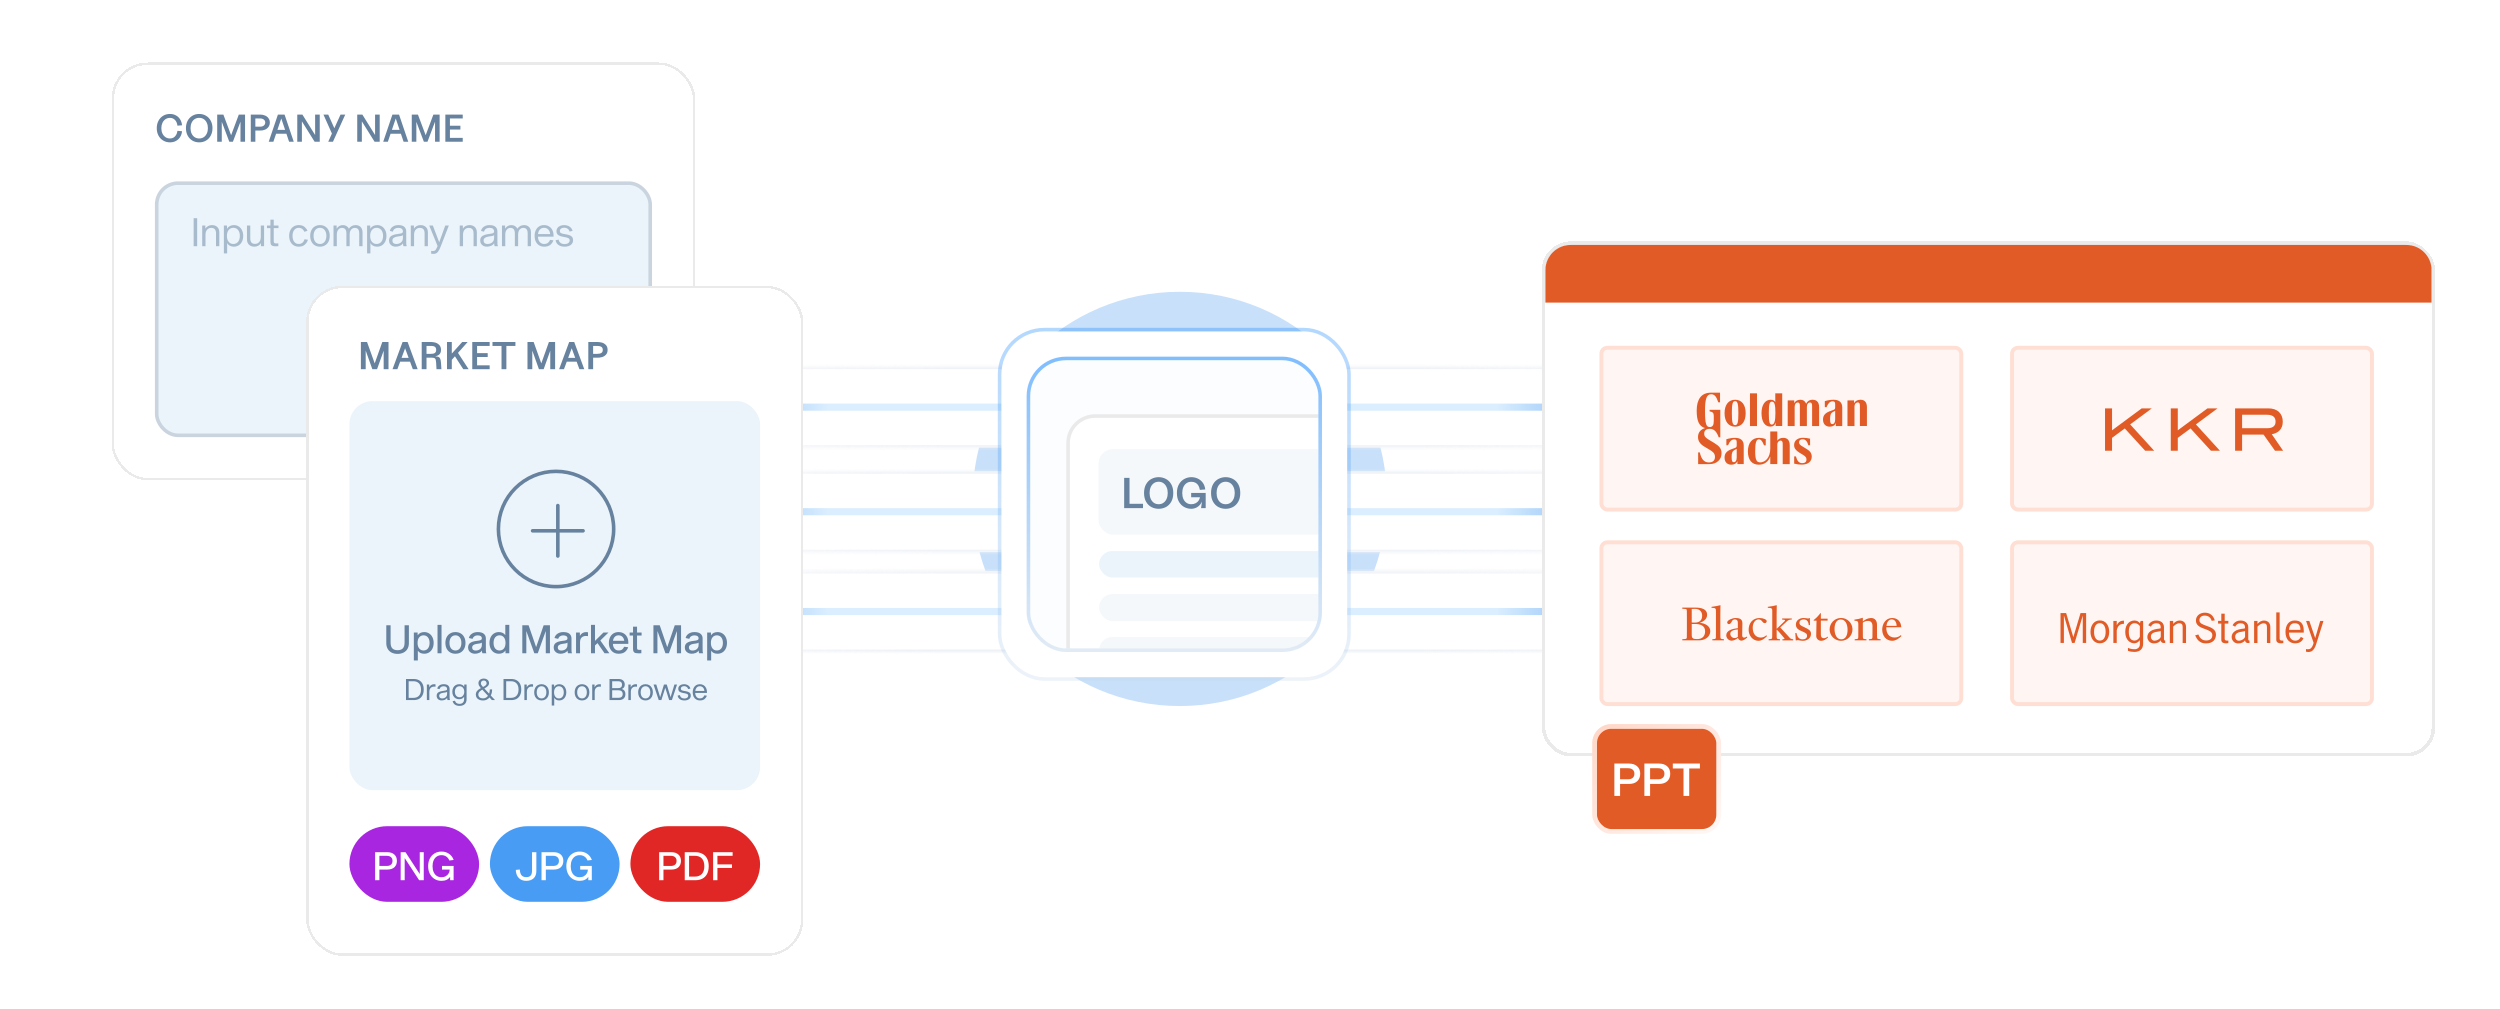<svg width="694" height="280" viewBox="0 0 694 280" fill="none" xmlns="http://www.w3.org/2000/svg">
<g clip-path="url(#clip0_968_1170)">
<g filter="url(#filter0_d_968_1170)">
<rect x="31" y="16" width="162" height="116" rx="10" fill="white" shape-rendering="crispEdges"/>
<rect x="31.337" y="16.337" width="161.327" height="115.327" rx="9.663" stroke="#EAEAEA" stroke-width="0.673" shape-rendering="crispEdges"/>
<path d="M47.191 38.172C46.487 38.172 45.855 38.004 45.295 37.666C44.734 37.328 44.296 36.862 43.98 36.266C43.672 35.662 43.517 34.984 43.517 34.23C43.517 33.475 43.672 32.8 43.98 32.204C44.296 31.601 44.731 31.13 45.284 30.793C45.844 30.455 46.476 30.287 47.18 30.287C47.798 30.287 48.347 30.419 48.828 30.685C49.317 30.944 49.708 31.31 50.002 31.784C50.304 32.258 50.48 32.807 50.53 33.432L49.259 33.54C49.173 32.858 48.943 32.326 48.57 31.946C48.203 31.565 47.74 31.375 47.18 31.375C46.72 31.375 46.307 31.497 45.941 31.741C45.582 31.985 45.298 32.326 45.09 32.764C44.889 33.202 44.788 33.694 44.788 34.24C44.788 34.793 44.889 35.285 45.09 35.716C45.298 36.147 45.582 36.485 45.941 36.729C46.307 36.973 46.72 37.095 47.18 37.095C47.553 37.095 47.884 37.013 48.171 36.847C48.465 36.675 48.706 36.431 48.893 36.115C49.08 35.791 49.202 35.411 49.259 34.973L50.53 35.081C50.48 35.691 50.304 36.23 50.002 36.697C49.708 37.163 49.317 37.526 48.828 37.785C48.34 38.043 47.794 38.172 47.191 38.172ZM55.302 38.172C54.591 38.172 53.956 38.007 53.395 37.677C52.835 37.339 52.397 36.872 52.081 36.276C51.772 35.673 51.618 34.991 51.618 34.23C51.618 33.468 51.772 32.789 52.081 32.193C52.397 31.59 52.835 31.123 53.395 30.793C53.956 30.455 54.591 30.287 55.302 30.287C56.006 30.287 56.638 30.455 57.198 30.793C57.766 31.123 58.204 31.59 58.513 32.193C58.829 32.789 58.987 33.468 58.987 34.23C58.987 34.991 58.829 35.673 58.513 36.276C58.204 36.872 57.766 37.339 57.198 37.677C56.638 38.007 56.006 38.172 55.302 38.172ZM55.302 37.095C55.769 37.095 56.186 36.977 56.552 36.74C56.918 36.503 57.202 36.165 57.403 35.727C57.611 35.289 57.715 34.79 57.715 34.23C57.715 33.669 57.611 33.17 57.403 32.732C57.202 32.294 56.918 31.956 56.552 31.719C56.186 31.482 55.769 31.364 55.302 31.364C54.828 31.364 54.408 31.482 54.042 31.719C53.675 31.956 53.392 32.294 53.191 32.732C52.99 33.17 52.889 33.669 52.889 34.23C52.889 34.79 52.99 35.289 53.191 35.727C53.392 36.165 53.675 36.503 54.042 36.74C54.408 36.977 54.828 37.095 55.302 37.095ZM60.293 30.459H62.006L64.344 36.697H63.967L66.294 30.459H68.028V38H66.757V31.579H67.08L64.656 38H63.654L61.231 31.579H61.565V38H60.293V30.459ZM69.615 30.459H72.2C72.731 30.459 73.202 30.552 73.611 30.739C74.021 30.919 74.337 31.177 74.559 31.515C74.789 31.852 74.904 32.24 74.904 32.678C74.904 33.116 74.789 33.504 74.559 33.842C74.337 34.179 74.021 34.441 73.611 34.628C73.202 34.808 72.731 34.897 72.2 34.897H70.886V38H69.615V30.459ZM72.2 33.82C72.487 33.82 72.739 33.773 72.954 33.68C73.17 33.587 73.335 33.454 73.45 33.281C73.572 33.109 73.633 32.908 73.633 32.678C73.633 32.333 73.5 32.057 73.234 31.849C72.976 31.64 72.631 31.536 72.2 31.536H70.886V33.82H72.2ZM77.15 30.459H78.993L81.546 38H80.253L77.797 30.696H78.368L75.89 38H74.597L77.15 30.459ZM76.17 34.703H79.973V35.781H76.17V34.703ZM82.523 30.459H83.945L87.737 36.546L87.479 36.621V30.459H88.761V38H87.339L83.536 31.913L83.805 31.838V38H82.523V30.459ZM94.53 30.459H95.845L92.43 38H91.115L94.53 30.459ZM89.79 30.459H91.115L93.313 35.361L92.559 36.664L89.79 30.459ZM99.167 30.459H100.589L104.381 36.546L104.122 36.621V30.459H105.404V38H103.982L100.179 31.913L100.449 31.838V38H99.167V30.459ZM108.933 30.459H110.775L113.328 38H112.036L109.579 30.696H110.15L107.673 38H106.38L108.933 30.459ZM107.953 34.703H111.755V35.781H107.953V34.703ZM114.306 30.459H116.018L118.356 36.697H117.979L120.306 30.459H122.041V38H120.769V31.579H121.093L118.669 38H117.667L115.243 31.579H115.577V38H114.306V30.459ZM123.627 30.459H128.453V31.536H124.898V33.551H127.807V34.617H124.898V36.923H128.453V38H123.627V30.459Z" fill="#66829E"/>
<rect x="43.5" y="49.5" width="137" height="70" rx="5.91" fill="#EBF4FA"/>
<rect x="43.5" y="49.5" width="137" height="70" rx="5.91" stroke="#C9D4DF"/>
<path d="M53.752 59.221H54.732V67H53.752V59.221ZM57.037 62.086C57.219 61.788 57.469 61.556 57.789 61.389C58.108 61.222 58.464 61.138 58.857 61.138C59.445 61.138 59.928 61.313 60.306 61.661C60.691 62.01 60.883 62.515 60.883 63.176V67H59.968V63.492C59.968 62.94 59.859 62.54 59.641 62.293C59.423 62.039 59.082 61.912 58.617 61.912C58.181 61.912 57.811 62.075 57.506 62.402C57.2 62.722 57.048 63.194 57.048 63.819V67H56.133V61.269H57.004V62.086H57.037ZM64.923 67.131C64.509 67.131 64.138 67.047 63.811 66.88C63.484 66.706 63.245 66.47 63.092 66.172H63.059V69.005H62.144V61.269H63.016V62.141H63.049C63.208 61.828 63.455 61.585 63.789 61.411C64.124 61.229 64.501 61.138 64.923 61.138C65.424 61.138 65.87 61.262 66.263 61.509C66.655 61.756 66.96 62.108 67.178 62.566C67.403 63.016 67.516 63.539 67.516 64.135C67.516 64.73 67.403 65.257 67.178 65.714C66.96 66.165 66.655 66.513 66.263 66.76C65.87 67.007 65.424 67.131 64.923 67.131ZM64.77 61.89C64.24 61.89 63.811 62.093 63.484 62.5C63.157 62.9 62.994 63.444 62.994 64.135C62.994 64.825 63.157 65.373 63.484 65.78C63.811 66.179 64.24 66.379 64.77 66.379C65.322 66.379 65.761 66.179 66.088 65.78C66.415 65.373 66.579 64.825 66.579 64.135C66.579 63.444 66.415 62.9 66.088 62.5C65.761 62.093 65.322 61.89 64.77 61.89ZM72.406 66.183C72.232 66.481 71.985 66.713 71.665 66.88C71.346 67.047 70.99 67.131 70.597 67.131C70.009 67.131 69.522 66.956 69.138 66.608C68.753 66.259 68.56 65.754 68.56 65.093V61.269H69.475V64.777C69.475 65.329 69.584 65.733 69.802 65.987C70.027 66.234 70.372 66.357 70.837 66.357C71.113 66.357 71.367 66.288 71.6 66.15C71.84 66.012 72.032 65.802 72.177 65.518C72.323 65.228 72.395 64.872 72.395 64.451V61.269H73.31V67H72.439V66.183H72.406ZM76.674 66.226C76.863 66.226 77.059 66.219 77.263 66.205V67C77.059 67.014 76.809 67.022 76.511 67.022C76.155 67.022 75.875 66.986 75.672 66.913C75.469 66.84 75.316 66.713 75.214 66.531C75.12 66.35 75.073 66.092 75.073 65.758V61.977H74.114V61.269H75.073V59.624H75.988V61.269H77.306V61.977H75.988V65.529C75.988 65.812 76.035 66.001 76.13 66.096C76.231 66.183 76.413 66.226 76.674 66.226ZM82.927 66.379C83.726 66.379 84.267 65.943 84.55 65.072L85.487 65.213C85.335 65.722 85.051 66.168 84.637 66.553C84.223 66.938 83.653 67.131 82.927 67.131C82.404 67.131 81.939 67.007 81.532 66.76C81.133 66.513 80.82 66.165 80.595 65.714C80.377 65.257 80.268 64.73 80.268 64.135C80.268 63.539 80.377 63.016 80.595 62.566C80.82 62.108 81.136 61.756 81.543 61.509C81.95 61.262 82.415 61.138 82.938 61.138C83.635 61.138 84.172 61.309 84.55 61.651C84.935 61.985 85.204 62.34 85.356 62.718L84.485 63.002C84.187 62.261 83.671 61.89 82.938 61.89C82.415 61.89 81.993 62.093 81.674 62.5C81.362 62.9 81.205 63.444 81.205 64.135C81.205 64.825 81.362 65.373 81.674 65.78C81.986 66.179 82.404 66.379 82.927 66.379ZM88.823 61.138C89.36 61.138 89.832 61.262 90.239 61.509C90.653 61.756 90.973 62.104 91.198 62.555C91.423 63.005 91.535 63.532 91.535 64.135C91.535 64.737 91.423 65.264 91.198 65.714C90.973 66.165 90.653 66.513 90.239 66.76C89.832 67.007 89.36 67.131 88.823 67.131C88.285 67.131 87.809 67.007 87.395 66.76C86.989 66.513 86.673 66.165 86.448 65.714C86.222 65.264 86.11 64.737 86.11 64.135C86.11 63.532 86.222 63.005 86.448 62.555C86.673 62.104 86.989 61.756 87.395 61.509C87.809 61.262 88.285 61.138 88.823 61.138ZM88.823 66.379C89.36 66.379 89.789 66.179 90.108 65.78C90.435 65.373 90.599 64.825 90.599 64.135C90.599 63.444 90.435 62.9 90.108 62.5C89.789 62.093 89.36 61.89 88.823 61.89C88.285 61.89 87.853 62.093 87.526 62.5C87.207 62.9 87.047 63.444 87.047 64.135C87.047 64.825 87.207 65.373 87.526 65.78C87.853 66.179 88.285 66.379 88.823 66.379ZM98.741 61.138C99.285 61.138 99.736 61.313 100.092 61.661C100.455 62.01 100.636 62.515 100.636 63.176V67H99.721V63.492C99.721 62.94 99.62 62.54 99.416 62.293C99.22 62.039 98.911 61.912 98.49 61.912C98.098 61.912 97.764 62.068 97.488 62.38C97.212 62.693 97.074 63.158 97.074 63.775V67H96.159V63.492C96.159 62.94 96.057 62.54 95.853 62.293C95.65 62.039 95.338 61.912 94.916 61.912C94.524 61.912 94.19 62.075 93.914 62.402C93.638 62.722 93.5 63.194 93.5 63.819V67H92.585V61.269H93.457V62.086H93.489C93.663 61.788 93.9 61.556 94.197 61.389C94.495 61.222 94.818 61.138 95.167 61.138C95.537 61.138 95.872 61.222 96.169 61.389C96.467 61.556 96.692 61.803 96.845 62.13C97.324 61.469 97.956 61.138 98.741 61.138ZM104.684 67.131C104.27 67.131 103.899 67.047 103.572 66.88C103.245 66.706 103.006 66.47 102.853 66.172H102.821V69.005H101.905V61.269H102.777V62.141H102.81C102.969 61.828 103.216 61.585 103.551 61.411C103.885 61.229 104.262 61.138 104.684 61.138C105.185 61.138 105.631 61.262 106.024 61.509C106.416 61.756 106.721 62.108 106.939 62.566C107.164 63.016 107.277 63.539 107.277 64.135C107.277 64.73 107.164 65.257 106.939 65.714C106.721 66.165 106.416 66.513 106.024 66.76C105.631 67.007 105.185 67.131 104.684 67.131ZM104.531 61.89C104.001 61.89 103.572 62.093 103.245 62.5C102.919 62.9 102.755 63.444 102.755 64.135C102.755 64.825 102.919 65.373 103.245 65.78C103.572 66.179 104.001 66.379 104.531 66.379C105.083 66.379 105.523 66.179 105.849 65.78C106.176 65.373 106.34 64.825 106.34 64.135C106.34 63.444 106.176 62.9 105.849 62.5C105.523 62.093 105.083 61.89 104.531 61.89ZM112.015 67C111.978 66.942 111.946 66.844 111.917 66.706C111.888 66.561 111.869 66.386 111.862 66.183C111.659 66.51 111.368 66.749 110.99 66.902C110.613 67.055 110.224 67.131 109.825 67.131C109.491 67.131 109.182 67.062 108.899 66.924C108.623 66.786 108.401 66.59 108.234 66.335C108.074 66.074 107.994 65.776 107.994 65.442C107.994 64.846 108.201 64.418 108.615 64.156C109.029 63.888 109.629 63.706 110.413 63.612C110.805 63.561 111.103 63.51 111.306 63.459C111.51 63.401 111.651 63.332 111.731 63.252C111.811 63.172 111.851 63.063 111.851 62.925C111.851 62.606 111.746 62.355 111.535 62.173C111.325 61.992 110.99 61.901 110.533 61.901C110.184 61.901 109.876 61.985 109.607 62.152C109.345 62.319 109.16 62.591 109.051 62.969L108.212 62.762C108.343 62.239 108.619 61.839 109.04 61.563C109.469 61.28 109.981 61.138 110.576 61.138C111.325 61.138 111.877 61.298 112.233 61.618C112.588 61.937 112.766 62.366 112.766 62.903V65.671C112.766 66.049 112.774 66.328 112.788 66.51C112.81 66.691 112.854 66.855 112.919 67H112.015ZM111.851 63.928C111.771 64.022 111.604 64.098 111.35 64.156C111.103 64.207 110.762 64.262 110.326 64.32C109.941 64.371 109.61 64.483 109.334 64.657C109.066 64.832 108.931 65.09 108.931 65.431C108.931 65.729 109.026 65.965 109.215 66.139C109.411 66.306 109.672 66.39 109.999 66.39C110.29 66.39 110.573 66.335 110.849 66.226C111.132 66.118 111.368 65.939 111.557 65.693C111.753 65.438 111.851 65.112 111.851 64.712V63.928ZM114.939 62.086C115.121 61.788 115.371 61.556 115.691 61.389C116.01 61.222 116.366 61.138 116.759 61.138C117.347 61.138 117.83 61.313 118.208 61.661C118.593 62.01 118.785 62.515 118.785 63.176V67H117.87V63.492C117.87 62.94 117.761 62.54 117.543 62.293C117.325 62.039 116.984 61.912 116.519 61.912C116.083 61.912 115.713 62.075 115.408 62.402C115.102 62.722 114.95 63.194 114.95 63.819V67H114.035V61.269H114.906V62.086H114.939ZM122.373 67C122.14 67.61 121.915 68.068 121.697 68.373C121.486 68.685 121.276 68.888 121.065 68.983C120.854 69.085 120.604 69.135 120.313 69.135C120.059 69.135 119.852 69.121 119.692 69.092V68.286C119.714 68.286 119.765 68.293 119.845 68.307C119.925 68.329 120.037 68.34 120.183 68.34C120.371 68.34 120.528 68.307 120.651 68.242C120.782 68.184 120.902 68.075 121.011 67.915C121.12 67.755 121.239 67.519 121.37 67.207L121.468 66.935L119.158 61.269H120.161L121.904 65.856H121.937L123.604 61.269H124.595L122.373 67ZM128.526 62.086C128.708 61.788 128.958 61.556 129.278 61.389C129.597 61.222 129.953 61.138 130.346 61.138C130.934 61.138 131.417 61.313 131.795 61.661C132.18 62.01 132.372 62.515 132.372 63.176V67H131.457V63.492C131.457 62.94 131.348 62.54 131.13 62.293C130.912 62.039 130.571 61.912 130.106 61.912C129.67 61.912 129.3 62.075 128.995 62.402C128.69 62.722 128.537 63.194 128.537 63.819V67H127.622V61.269H128.493V62.086H128.526ZM137.327 67C137.29 66.942 137.258 66.844 137.229 66.706C137.2 66.561 137.182 66.386 137.174 66.183C136.971 66.51 136.68 66.749 136.303 66.902C135.925 67.055 135.536 67.131 135.137 67.131C134.803 67.131 134.494 67.062 134.211 66.924C133.935 66.786 133.713 66.59 133.546 66.335C133.386 66.074 133.306 65.776 133.306 65.442C133.306 64.846 133.513 64.418 133.927 64.156C134.342 63.888 134.941 63.706 135.725 63.612C136.117 63.561 136.415 63.51 136.619 63.459C136.822 63.401 136.964 63.332 137.044 63.252C137.123 63.172 137.163 63.063 137.163 62.925C137.163 62.606 137.058 62.355 136.847 62.173C136.637 61.992 136.303 61.901 135.845 61.901C135.496 61.901 135.188 61.985 134.919 62.152C134.657 62.319 134.472 62.591 134.363 62.969L133.524 62.762C133.655 62.239 133.931 61.839 134.352 61.563C134.781 61.28 135.293 61.138 135.889 61.138C136.637 61.138 137.189 61.298 137.545 61.618C137.901 61.937 138.079 62.366 138.079 62.903V65.671C138.079 66.049 138.086 66.328 138.1 66.51C138.122 66.691 138.166 66.855 138.231 67H137.327ZM137.163 63.928C137.083 64.022 136.916 64.098 136.662 64.156C136.415 64.207 136.074 64.262 135.638 64.32C135.253 64.371 134.923 64.483 134.647 64.657C134.378 64.832 134.243 65.09 134.243 65.431C134.243 65.729 134.338 65.965 134.527 66.139C134.723 66.306 134.984 66.39 135.311 66.39C135.602 66.39 135.885 66.335 136.161 66.226C136.444 66.118 136.68 65.939 136.869 65.693C137.065 65.438 137.163 65.112 137.163 64.712V63.928ZM145.503 61.138C146.047 61.138 146.498 61.313 146.854 61.661C147.217 62.01 147.398 62.515 147.398 63.176V67H146.483V63.492C146.483 62.94 146.382 62.54 146.178 62.293C145.982 62.039 145.673 61.912 145.252 61.912C144.86 61.912 144.526 62.068 144.25 62.38C143.974 62.693 143.836 63.158 143.836 63.775V67H142.921V63.492C142.921 62.94 142.819 62.54 142.615 62.293C142.412 62.039 142.1 61.912 141.678 61.912C141.286 61.912 140.952 62.075 140.676 62.402C140.4 62.722 140.262 63.194 140.262 63.819V67H139.347V61.269H140.219V62.086H140.251C140.426 61.788 140.662 61.556 140.959 61.389C141.257 61.222 141.58 61.138 141.929 61.138C142.3 61.138 142.634 61.222 142.931 61.389C143.229 61.556 143.454 61.803 143.607 62.13C144.086 61.469 144.718 61.138 145.503 61.138ZM153.625 65.366C153.465 65.867 153.178 66.288 152.764 66.63C152.35 66.964 151.776 67.131 151.043 67.131C150.527 67.131 150.069 67.007 149.67 66.76C149.27 66.513 148.958 66.165 148.733 65.714C148.515 65.257 148.406 64.73 148.406 64.135C148.406 63.539 148.515 63.016 148.733 62.566C148.951 62.108 149.256 61.756 149.648 61.509C150.047 61.262 150.509 61.138 151.032 61.138C151.54 61.138 151.994 61.258 152.394 61.498C152.793 61.73 153.105 62.072 153.331 62.522C153.556 62.965 153.668 63.492 153.668 64.102V64.353H149.332C149.347 64.955 149.51 65.446 149.822 65.823C150.135 66.194 150.541 66.379 151.043 66.379C151.507 66.379 151.871 66.266 152.132 66.041C152.401 65.816 152.59 65.551 152.699 65.246L153.625 65.366ZM151.032 61.89C150.545 61.89 150.153 62.057 149.855 62.391C149.564 62.725 149.397 63.139 149.354 63.633H152.731C152.688 63.132 152.517 62.718 152.219 62.391C151.921 62.057 151.526 61.89 151.032 61.89ZM158.099 62.936C158.027 62.602 157.856 62.34 157.587 62.152C157.318 61.956 157.006 61.858 156.65 61.858C156.272 61.858 155.971 61.941 155.746 62.108C155.521 62.275 155.408 62.5 155.408 62.784C155.408 63.038 155.506 63.223 155.702 63.339C155.906 63.455 156.2 63.546 156.585 63.612L157.195 63.71C157.791 63.811 158.252 63.978 158.579 64.211C158.913 64.436 159.08 64.817 159.08 65.355C159.08 65.921 158.858 66.361 158.415 66.673C157.979 66.978 157.416 67.131 156.726 67.131C156.036 67.131 155.466 66.967 155.016 66.641C154.573 66.314 154.311 65.881 154.231 65.344L155.07 65.159C155.143 65.566 155.328 65.878 155.626 66.096C155.924 66.306 156.291 66.412 156.726 66.412C157.14 66.412 157.478 66.321 157.74 66.139C158.008 65.95 158.143 65.7 158.143 65.388C158.143 65.112 158.034 64.912 157.816 64.788C157.605 64.665 157.278 64.563 156.835 64.483L156.236 64.374C155.699 64.28 155.27 64.12 154.951 63.895C154.631 63.67 154.471 63.303 154.471 62.794C154.471 62.475 154.562 62.188 154.744 61.934C154.932 61.679 155.19 61.483 155.517 61.345C155.851 61.207 156.229 61.138 156.65 61.138C157.042 61.138 157.402 61.211 157.729 61.356C158.063 61.502 158.335 61.698 158.546 61.945C158.757 62.192 158.887 62.46 158.938 62.751L158.099 62.936Z" fill="#66829E" fill-opacity="0.5"/>
</g>
<g opacity="0.35" filter="url(#filter1_f_968_1170)">
<circle cx="327.5" cy="138.5" r="57.5" fill="#60A6F1"/>
</g>
<mask id="path-7-inside-1_968_1170" fill="white">
<path d="M119 130.837H527.368V153.268H119V130.837Z"/>
</mask>
<path d="M119 130.837H527.368V153.268H119V130.837Z" fill="white"/>
<path d="M119 131.497H527.368V130.177H119V131.497ZM527.368 152.608H119V153.927H527.368V152.608Z" fill="url(#paint0_linear_968_1170)" mask="url(#path-7-inside-1_968_1170)"/>
<path d="M131.346 142.052H517.396" stroke="url(#paint1_linear_968_1170)" stroke-width="1.979"/>
<mask id="path-10-inside-2_968_1170" fill="white">
<path d="M119 101.81H527.368V124.24H119V101.81Z"/>
</mask>
<path d="M119 101.81H527.368V124.24H119V101.81Z" fill="white"/>
<path d="M119 102.469H527.368V101.15H119V102.469ZM527.368 123.58H119V124.9H527.368V123.58Z" fill="url(#paint2_linear_968_1170)" mask="url(#path-10-inside-2_968_1170)"/>
<path d="M131.346 113.025H517.396" stroke="url(#paint3_linear_968_1170)" stroke-width="1.979"/>
<mask id="path-13-inside-3_968_1170" fill="white">
<path d="M119 158.545H527.368V180.976H119V158.545Z"/>
</mask>
<path d="M119 158.545H527.368V180.976H119V158.545Z" fill="white"/>
<path d="M119 159.205H527.368V157.886H119V159.205ZM527.368 180.316H119V181.636H527.368V180.316Z" fill="url(#paint4_linear_968_1170)" mask="url(#path-13-inside-3_968_1170)"/>
<path d="M131.346 169.761H517.396" stroke="url(#paint5_linear_968_1170)" stroke-width="1.979"/>
<rect x="277.986" y="92" width="96" height="96" rx="11.933" fill="white"/>
<rect x="277.489" y="91.503" width="96.994" height="96.994" rx="12.43" stroke="url(#paint6_linear_968_1170)" stroke-opacity="0.3" stroke-width="0.994"/>
<g clip-path="url(#clip1_968_1170)">
<rect x="285.986" y="100" width="80" height="80" rx="9.944" fill="#FCFDFF"/>
<rect x="296.5" y="115.5" width="110" height="111" rx="7.5" fill="white"/>
<rect x="296.5" y="115.5" width="110" height="111" rx="7.5" stroke="#EAEAEA"/>
<rect x="304.936" y="124.695" width="89.128" height="23.729" rx="4" fill="#F4F8FB"/>
<path d="M312.067 132.651H313.555V141.051H312.067V132.651ZM312.823 139.851H317.299V141.051H312.823V139.851ZM321.645 141.243C320.941 141.243 320.281 141.087 319.665 140.775C319.049 140.455 318.549 139.967 318.165 139.311C317.781 138.647 317.589 137.827 317.589 136.851C317.589 135.875 317.781 135.059 318.165 134.403C318.549 133.739 319.049 133.251 319.665 132.939C320.281 132.619 320.941 132.459 321.645 132.459C322.349 132.459 323.009 132.619 323.625 132.939C324.241 133.251 324.741 133.739 325.125 134.403C325.509 135.059 325.701 135.875 325.701 136.851C325.701 137.827 325.509 138.647 325.125 139.311C324.741 139.967 324.241 140.455 323.625 140.775C323.009 141.087 322.349 141.243 321.645 141.243ZM321.645 139.971C322.165 139.971 322.613 139.835 322.989 139.563C323.373 139.291 323.665 138.919 323.865 138.447C324.065 137.975 324.165 137.443 324.165 136.851C324.165 136.259 324.061 135.727 323.853 135.255C323.653 134.783 323.361 134.411 322.977 134.139C322.601 133.867 322.157 133.731 321.645 133.731C321.133 133.731 320.685 133.867 320.301 134.139C319.917 134.411 319.625 134.783 319.425 135.255C319.225 135.727 319.125 136.259 319.125 136.851C319.125 137.443 319.225 137.975 319.425 138.447C319.625 138.919 319.913 139.291 320.289 139.563C320.673 139.835 321.125 139.971 321.645 139.971ZM330.691 141.243C330.035 141.243 329.399 141.087 328.783 140.775C328.175 140.455 327.675 139.967 327.283 139.311C326.899 138.647 326.707 137.831 326.707 136.863C326.707 135.895 326.899 135.083 327.283 134.427C327.675 133.763 328.175 133.271 328.783 132.951C329.399 132.623 330.035 132.459 330.691 132.459C331.315 132.459 331.903 132.583 332.455 132.831C333.015 133.079 333.487 133.459 333.871 133.971C334.255 134.483 334.491 135.115 334.579 135.867L333.079 135.987C332.999 135.515 332.863 135.115 332.671 134.787C332.479 134.451 332.219 134.195 331.891 134.019C331.563 133.835 331.163 133.743 330.691 133.743C330.187 133.743 329.747 133.875 329.371 134.139C328.995 134.403 328.703 134.771 328.495 135.243C328.295 135.715 328.195 136.255 328.195 136.863C328.195 137.479 328.295 138.023 328.495 138.495C328.703 138.959 328.995 139.323 329.371 139.587C329.747 139.843 330.187 139.971 330.691 139.971C331.139 139.971 331.535 139.883 331.879 139.707C332.231 139.523 332.511 139.287 332.719 138.999C332.927 138.703 333.059 138.383 333.115 138.039H330.667V136.839H334.699V141.051H333.415L333.811 138.231L333.931 137.955C333.907 138.603 333.743 139.175 333.439 139.671C333.135 140.167 332.739 140.555 332.251 140.835C331.771 141.107 331.251 141.243 330.691 141.243ZM340.243 141.243C339.539 141.243 338.879 141.087 338.263 140.775C337.647 140.455 337.147 139.967 336.763 139.311C336.379 138.647 336.187 137.827 336.187 136.851C336.187 135.875 336.379 135.059 336.763 134.403C337.147 133.739 337.647 133.251 338.263 132.939C338.879 132.619 339.539 132.459 340.243 132.459C340.947 132.459 341.607 132.619 342.223 132.939C342.839 133.251 343.339 133.739 343.723 134.403C344.107 135.059 344.299 135.875 344.299 136.851C344.299 137.827 344.107 138.647 343.723 139.311C343.339 139.967 342.839 140.455 342.223 140.775C341.607 141.087 340.947 141.243 340.243 141.243ZM340.243 139.971C340.763 139.971 341.211 139.835 341.587 139.563C341.971 139.291 342.263 138.919 342.463 138.447C342.663 137.975 342.763 137.443 342.763 136.851C342.763 136.259 342.659 135.727 342.451 135.255C342.251 134.783 341.959 134.411 341.575 134.139C341.199 133.867 340.755 133.731 340.243 133.731C339.731 133.731 339.283 133.867 338.899 134.139C338.515 134.411 338.223 134.783 338.023 135.255C337.823 135.727 337.723 136.259 337.723 136.851C337.723 137.443 337.823 137.975 338.023 138.447C338.223 138.919 338.511 139.291 338.887 139.563C339.271 139.835 339.723 139.971 340.243 139.971Z" fill="#66829E"/>
<rect x="305.1" y="152.967" width="89.809" height="7.344" rx="3.672" fill="#EBF4FA"/>
<rect x="305.1" y="164.902" width="77.265" height="7.53" rx="3.765" fill="#F4F8FB"/>
<rect x="305.1" y="176.836" width="89.809" height="7.344" rx="3.672" fill="#F4F8FB"/>
</g>
<rect x="285.489" y="99.503" width="80.994" height="80.994" rx="10.441" stroke="url(#paint7_linear_968_1170)" stroke-opacity="0.5" stroke-width="0.994"/>
<g filter="url(#filter2_d_968_1170)">
<rect x="428" y="65" width="248" height="143" rx="8" fill="white" shape-rendering="crispEdges"/>
<rect x="428.5" y="65.5" width="247" height="142" rx="7.5" stroke="#EAEAEA" shape-rendering="crispEdges"/>
<rect x="444.547" y="148.547" width="99.906" height="44.907" rx="1.64" fill="#FFF6F3"/>
<rect x="444.547" y="148.547" width="99.906" height="44.907" rx="1.64" stroke="#FFDFD3" stroke-width="1.093"/>
<mask id="path-29-inside-4_968_1170" fill="white">
<rect x="441.813" y="191" width="5.467" height="5.467" rx="0.273"/>
</mask>
<rect x="441.813" y="191" width="5.467" height="5.467" rx="0.273" fill="white" stroke="#FFE9E1" stroke-width="2.187" mask="url(#path-29-inside-4_968_1170)"/>
<mask id="path-30-inside-5_968_1170" fill="white">
<rect x="491.645" y="145.813" width="5.467" height="5.467" rx="0.273"/>
</mask>
<rect x="491.645" y="145.813" width="5.467" height="5.467" rx="0.273" fill="white" stroke="#FFE9E1" stroke-width="2.187" mask="url(#path-30-inside-5_968_1170)"/>
<mask id="path-31-inside-6_968_1170" fill="white">
<rect x="541.383" y="145.813" width="5.467" height="5.467" rx="0.273"/>
</mask>
<rect x="541.383" y="145.813" width="5.467" height="5.467" rx="0.273" fill="white" stroke="#FFE9E1" stroke-width="2.187" mask="url(#path-31-inside-6_968_1170)"/>
<mask id="path-32-inside-7_968_1170" fill="white">
<rect x="541.383" y="191" width="5.467" height="5.467" rx="0.273"/>
</mask>
<rect x="541.383" y="191" width="5.467" height="5.467" rx="0.273" fill="white" stroke="#FFE9E1" stroke-width="2.187" mask="url(#path-32-inside-7_968_1170)"/>
<mask id="path-33-inside-8_968_1170" fill="white">
<rect x="441.812" y="145.813" width="5.467" height="5.467" rx="0.273"/>
</mask>
<rect x="441.812" y="145.813" width="5.467" height="5.467" rx="0.273" fill="white" stroke="#FFE9E1" stroke-width="2.187" mask="url(#path-33-inside-8_968_1170)"/>
<mask id="path-34-inside-9_968_1170" fill="white">
<rect x="491.645" y="191" width="5.467" height="5.467" rx="0.273"/>
</mask>
<rect x="491.645" y="191" width="5.467" height="5.467" rx="0.273" fill="white" stroke="#FFE9E1" stroke-width="2.187" mask="url(#path-34-inside-9_968_1170)"/>
<path d="M470.655 166.67C472.29 166.67 473.9 167.06 473.9 168.67C473.9 169.985 472.62 170.68 471.85 170.885C473.305 171.015 474.775 171.78 474.775 173.2C474.775 174.835 473.27 175.78 471.6 175.765H467V175.445L467.75 175.395C468.17 175.345 468.25 175.29 468.265 174.785C468.28 174.085 468.28 173.655 468.28 172.96V169.475C468.28 168.78 468.28 168.35 468.265 167.645C468.255 167.145 468.17 167.06 467.745 167.04L467 166.99V166.67H470.655ZM469.625 167.05V170.81C469.625 170.81 470.125 170.835 470.49 170.835C471.74 170.835 472.515 170.225 472.515 168.915C472.515 167.755 471.765 167.015 470.525 167.015C470.1 167.015 469.625 167.05 469.625 167.05ZM469.625 171.215V174.31C469.625 175.24 470.075 175.41 471.125 175.41C472.585 175.41 473.34 174.57 473.34 173.235C473.34 171.66 471.98 171.215 470.525 171.215H469.625Z" fill="#E15B26"/>
<path d="M477.57 172.97C477.57 173.665 477.57 174.095 477.58 174.8C477.59 175.3 477.67 175.36 478.1 175.41L478.57 175.46V175.765H475.34V175.455L475.815 175.405C476.24 175.36 476.325 175.305 476.335 174.8C476.345 174.095 476.345 173.665 476.345 172.97V167.52C476.345 166.94 476.17 166.8 475.67 166.765L475.12 166.73V166.455C475.955 166.355 476.785 166.205 477.6 166C477.6 166 477.565 167.25 477.565 168.625V172.975L477.57 172.97Z" fill="#E15B26"/>
<path d="M482.45 175.09C481.976 175.524 481.374 175.794 480.735 175.86C480.337 175.856 479.956 175.7 479.671 175.422C479.386 175.144 479.219 174.768 479.205 174.37C479.205 172.995 480.905 172.54 482.425 172.375V170.93C482.425 170.26 482.165 169.94 481.605 169.94C481.421 169.935 481.24 169.988 481.088 170.091C480.935 170.194 480.819 170.342 480.755 170.515C480.505 170.98 480.29 171.255 479.95 171.255C479.886 171.257 479.823 171.246 479.763 171.223C479.704 171.199 479.65 171.164 479.604 171.119C479.559 171.074 479.523 171.021 479.499 170.962C479.475 170.902 479.464 170.839 479.465 170.775C479.465 170.17 480.905 169.56 481.76 169.56C483.085 169.56 483.69 169.975 483.69 171.015C483.69 171.495 483.63 173.955 483.63 174.37C483.63 174.79 483.84 175.005 484.195 175.005C484.463 174.974 484.717 174.87 484.93 174.705L485.05 174.97C484.47 175.445 483.96 175.85 483.395 175.85C483.178 175.832 482.972 175.75 482.802 175.614C482.633 175.477 482.509 175.293 482.445 175.085M482.42 172.725C481.465 172.795 480.325 173.085 480.325 173.955C480.335 174.258 480.459 174.547 480.672 174.763C480.885 174.979 481.172 175.106 481.475 175.12C481.825 175.13 482.16 175.01 482.425 174.775V172.725H482.42Z" fill="#E15B26"/>
<path d="M490.435 170.415C490.44 170.489 490.429 170.564 490.404 170.634C490.379 170.704 490.339 170.768 490.288 170.822C490.237 170.876 490.175 170.918 490.107 170.947C490.038 170.976 489.964 170.991 489.89 170.99C489.54 170.99 489.345 170.69 489.12 170.43C489.015 170.285 488.879 170.165 488.721 170.081C488.564 169.996 488.389 169.948 488.21 169.94C487.275 169.94 486.555 170.895 486.555 172.27C486.555 173.785 487.3 174.99 488.815 174.99C489.391 174.976 489.941 174.745 490.355 174.345L490.52 174.585C489.76 175.385 489.04 175.885 488.14 175.885C486.555 175.885 485.42 174.455 485.42 172.82C485.42 171.005 486.53 169.56 488.46 169.56C489.49 169.56 490.44 170 490.44 170.42" fill="#E15B26"/>
<path d="M493.195 172.985C493.195 173.675 493.195 174.095 493.205 174.8C493.22 175.3 493.305 175.36 493.725 175.41L494.14 175.46V175.765H490.97V175.455L491.445 175.405C491.87 175.36 491.95 175.305 491.965 174.8C491.975 174.095 491.975 173.665 491.975 172.97V167.52C491.975 166.94 491.8 166.8 491.3 166.765L490.745 166.73V166.455C491.58 166.355 492.415 166.205 493.23 166C493.23 166 493.195 167.25 493.195 168.625V172.565L495.405 170.44C495.605 170.24 495.54 170.045 495.265 170.04L494.72 170V169.68H497.405V169.99C497.165 169.968 496.923 169.996 496.695 170.074C496.466 170.151 496.257 170.276 496.08 170.44L494.2 172.19L496.745 174.955C496.955 175.255 497.295 175.435 497.655 175.445L497.795 175.455V175.77H494.805V175.455L495.215 175.42C495.395 175.41 495.405 175.28 495.325 175.17L494.32 173.975C493.97 173.55 493.59 173.14 493.195 172.76V172.985Z" fill="#E15B26"/>
<path d="M499.03 175.695C498.87 175.71 498.71 175.745 498.555 175.8H498.505L498.38 173.715H498.7C498.95 174.98 499.515 175.49 500.44 175.49C501.195 175.49 501.635 175.075 501.635 174.505C501.635 173.965 501.395 173.74 500.25 173.26C499.395 172.9 498.535 172.485 498.535 171.37C498.535 170.155 499.655 169.555 500.65 169.555C501.09 169.57 501.525 169.62 501.955 169.705C502.1 169.67 502.24 169.625 502.37 169.555H502.42L502.455 171.53H502.105C502.04 170.575 501.625 169.95 500.655 169.95C500.015 169.95 499.53 170.31 499.53 170.88C499.53 171.48 499.91 171.67 500.975 172.16C501.99 172.64 502.735 172.995 502.735 173.94C502.735 175.205 501.65 175.89 500.44 175.89C499.967 175.858 499.498 175.791 499.035 175.69" fill="#E15B26"/>
<path d="M504.185 174.49C504.185 173.51 504.235 171.9 504.265 170.3H503.485V170.105C504.195 169.569 504.819 168.929 505.335 168.205H505.47V169.75H507.34V170.285H505.47V174.2C505.47 174.895 505.8 175.17 506.32 175.17C506.697 175.138 507.051 174.98 507.325 174.72L507.47 174.955C506.805 175.555 506.27 175.885 505.59 175.885C505.404 175.893 505.218 175.863 505.043 175.796C504.869 175.729 504.711 175.626 504.578 175.494C504.446 175.363 504.342 175.205 504.273 175.031C504.205 174.858 504.173 174.672 504.18 174.485" fill="#E15B26"/>
<path d="M507.905 172.735C507.903 172.318 507.982 171.905 508.139 171.519C508.296 171.134 508.528 170.782 508.82 170.486C509.412 169.887 510.216 169.548 511.058 169.543C511.899 169.537 512.708 169.866 513.307 170.458C513.906 171.049 514.245 171.854 514.25 172.695C514.256 173.537 513.926 174.347 513.335 174.946C512.743 175.545 511.937 175.885 511.095 175.89C510.253 175.895 509.444 175.566 508.844 174.974C508.245 174.383 507.906 173.577 507.9 172.735M512.885 172.85C512.885 171.18 512.215 169.965 511.005 169.965C509.8 169.965 509.265 171.145 509.265 172.59C509.265 174.26 509.94 175.48 511.145 175.48C512.355 175.48 512.885 174.3 512.885 172.85Z" fill="#E15B26"/>
<path d="M519.8 171.78C519.8 170.895 519.385 170.37 518.595 170.37C518.065 170.35 517.545 170.52 517.125 170.845V172.97C517.125 173.665 517.125 174.095 517.135 174.8C517.15 175.3 517.235 175.36 517.655 175.41L518.13 175.46V175.765H514.865V175.455L515.34 175.405C515.765 175.36 515.845 175.305 515.86 174.8C515.87 174.095 515.87 173.665 515.87 172.97V171.29C515.87 170.62 515.73 170.39 515.185 170.34L514.785 170.31V170.01C515.581 169.917 516.366 169.741 517.125 169.485V170.535C517.732 169.956 518.523 169.609 519.36 169.555C520.425 169.555 521.055 170.225 521.055 171.455V172.97C521.055 173.665 521.055 174.095 521.065 174.8C521.08 175.3 521.165 175.36 521.585 175.405L522.06 175.455V175.765H518.795V175.455L519.265 175.405C519.695 175.355 519.775 175.3 519.79 174.8C519.8 174.095 519.8 173.665 519.8 172.97V171.78Z" fill="#E15B26"/>
<path d="M522.5 172.78C522.5 171.17 523.49 169.555 525.255 169.555C526.805 169.555 527.705 170.585 527.805 172.125H523.635C523.585 173.735 524.335 174.975 525.945 174.975C526.59 174.975 527.21 174.735 527.695 174.31L527.85 174.56C527.045 175.36 526.205 175.885 525.25 175.885C523.565 175.885 522.5 174.455 522.5 172.785M523.67 171.735H526.5C526.5 170.825 526.05 169.94 525.15 169.94C524.23 169.94 523.765 170.825 523.675 171.73" fill="#E15B26"/>
<rect x="558.547" y="148.547" width="99.906" height="44.907" rx="1.64" fill="#FFF6F3"/>
<rect x="558.547" y="148.547" width="99.906" height="44.907" rx="1.64" stroke="#FFDFD3" stroke-width="1.093"/>
<mask id="path-46-inside-10_968_1170" fill="white">
<rect x="555.813" y="191" width="5.467" height="5.467" rx="0.273"/>
</mask>
<rect x="555.813" y="191" width="5.467" height="5.467" rx="0.273" fill="white" stroke="#FFE9E1" stroke-width="2.187" mask="url(#path-46-inside-10_968_1170)"/>
<mask id="path-47-inside-11_968_1170" fill="white">
<rect x="605.645" y="145.813" width="5.467" height="5.467" rx="0.273"/>
</mask>
<rect x="605.645" y="145.813" width="5.467" height="5.467" rx="0.273" fill="white" stroke="#FFE9E1" stroke-width="2.187" mask="url(#path-47-inside-11_968_1170)"/>
<mask id="path-48-inside-12_968_1170" fill="white">
<rect x="655.383" y="145.813" width="5.467" height="5.467" rx="0.273"/>
</mask>
<rect x="655.383" y="145.813" width="5.467" height="5.467" rx="0.273" fill="white" stroke="#FFE9E1" stroke-width="2.187" mask="url(#path-48-inside-12_968_1170)"/>
<mask id="path-49-inside-13_968_1170" fill="white">
<rect x="655.383" y="191" width="5.467" height="5.467" rx="0.273"/>
</mask>
<rect x="655.383" y="191" width="5.467" height="5.467" rx="0.273" fill="white" stroke="#FFE9E1" stroke-width="2.187" mask="url(#path-49-inside-13_968_1170)"/>
<mask id="path-50-inside-14_968_1170" fill="white">
<rect x="555.812" y="145.813" width="5.467" height="5.467" rx="0.273"/>
</mask>
<rect x="555.812" y="145.813" width="5.467" height="5.467" rx="0.273" fill="white" stroke="#FFE9E1" stroke-width="2.187" mask="url(#path-50-inside-14_968_1170)"/>
<mask id="path-51-inside-15_968_1170" fill="white">
<rect x="605.645" y="191" width="5.467" height="5.467" rx="0.273"/>
</mask>
<rect x="605.645" y="191" width="5.467" height="5.467" rx="0.273" fill="white" stroke="#FFE9E1" stroke-width="2.187" mask="url(#path-51-inside-15_968_1170)"/>
<path d="M631.89 168V175.639C631.89 176.017 632.083 176.237 632.283 176.376C632.497 176.523 632.81 176.596 633.234 176.596C633.501 176.596 633.855 176.505 633.855 176.505V175.82C633.749 175.827 633.655 175.833 633.551 175.833C632.921 175.833 632.828 175.582 632.828 175.303V168L631.89 168ZM612.072 168.078C611.365 168.078 610.725 168.304 610.271 168.711C609.83 169.108 609.587 169.656 609.587 170.249C609.587 170.902 609.846 171.412 610.385 171.813C610.861 172.168 611.491 172.396 612.097 172.615C613.151 172.997 614.138 173.345 614.138 174.321C614.138 174.755 613.994 175.126 613.72 175.381C613.419 175.66 612.986 175.794 612.414 175.794C611.411 175.794 610.681 175.229 610.271 174.127L609.371 174.373C609.565 174.819 609.895 175.464 610.373 175.898C610.897 176.377 611.547 176.609 612.363 176.609C613.33 176.609 614.063 176.355 614.544 175.846C615.043 175.317 615.153 174.639 615.153 174.166C615.153 173.487 614.871 172.963 614.303 172.55C613.807 172.187 613.165 171.954 612.541 171.736C611.523 171.381 610.552 171.043 610.563 170.172C610.566 169.765 610.705 169.449 610.956 169.228C611.212 169.004 611.577 168.892 612.046 168.892C612.54 168.892 612.979 169.032 613.314 169.306C613.622 169.554 613.847 169.923 613.948 170.34L614.823 170.223C614.439 168.889 613.501 168.078 612.072 168.078ZM572 168.185V176.483H572.938V168.896L572.964 168.922L575.195 176.483H575.918L578.162 168.922L578.175 168.896V176.483H579.113V168.185H577.554L575.563 174.855V174.88L575.55 174.855L573.56 168.185H572ZM616.636 168.362V170.353H615.736V171.115H616.636C616.636 171.115 616.636 175.381 616.636 175.639C616.636 176.017 616.805 176.237 617.004 176.376C617.218 176.523 617.531 176.596 617.955 176.596C618.223 176.596 618.589 176.505 618.589 176.505V175.82C618.485 175.827 618.376 175.833 618.272 175.833C617.641 175.833 617.575 175.582 617.575 175.303V171.115H618.589V170.353H617.575V168.362H616.636ZM582.917 170.227C582.127 170.227 581.457 170.551 580.99 171.158C580.556 171.724 580.318 172.522 580.318 173.407C580.318 174.292 580.556 175.09 580.99 175.656C581.457 176.264 582.127 176.587 582.917 176.587C583.71 176.587 584.378 176.264 584.844 175.656C585.278 175.09 585.516 174.292 585.516 173.407C585.516 172.522 585.278 171.724 584.844 171.158C584.378 170.551 583.71 170.227 582.917 170.227ZM637.012 170.249C636.611 170.249 636.238 170.324 635.922 170.469C635.612 170.611 635.337 170.825 635.123 171.102C634.697 171.646 634.451 172.452 634.451 173.429C634.451 174.517 634.757 175.346 635.313 175.898C635.899 176.481 636.646 176.596 637.164 176.596C638.51 176.596 639.171 175.853 639.446 175.174L638.698 174.799C638.516 175.213 638.099 175.846 637.164 175.846C636.63 175.846 636.193 175.623 635.884 175.213C635.584 174.815 635.416 174.266 635.414 173.61H639.523V173.028C639.523 172.023 639.26 171.274 638.774 170.818C638.361 170.43 637.781 170.249 637.012 170.249ZM592.528 170.253C591.469 170.253 589.967 170.979 589.967 173.42C589.967 175.79 591.465 176.587 592.477 176.587C593.068 176.587 593.605 176.253 593.973 175.772L594.024 175.746V176.91C594.024 177.726 593.331 178.228 592.591 178.228C591.872 178.228 591.235 178.088 590.715 177.84V178.668C591.153 178.859 591.865 178.978 592.477 178.978C594.143 178.978 594.937 178.044 594.937 176.69V170.369H594.24L594.037 171.016C593.692 170.558 593.242 170.253 592.528 170.253ZM598.589 170.253C597.256 170.253 596.625 171.067 596.357 171.571L597.105 171.972C597.21 171.684 597.588 171.016 598.601 171.016C599.4 171.016 599.806 171.375 599.806 172.088V172.308C599.806 172.308 599.812 172.375 599.793 172.399C599.763 172.437 599.679 172.468 599.476 172.489C598.358 172.616 597.614 172.804 597.067 173.161C596.473 173.55 596.103 174.095 596.103 174.842C596.103 175.372 596.355 175.825 596.687 176.147C596.995 176.444 597.415 176.599 597.879 176.612C598.866 176.645 599.516 176.226 599.831 175.734C599.856 176.072 599.975 176.265 600.237 176.406C600.483 176.54 600.888 176.513 601.061 176.47V175.824C600.852 175.813 600.719 175.712 600.719 175.449V172.489V172.101C600.719 171.49 600.484 170.989 600.034 170.667C599.663 170.398 599.146 170.253 598.589 170.253ZM605.042 170.253C604.432 170.253 603.807 170.575 603.28 171.184V170.369H602.342V176.496H603.28V171.946C603.599 171.598 604.315 171.016 604.966 171.016C605.619 171.016 605.905 171.342 605.905 172.075V176.496H606.843V172.05C606.843 170.726 605.919 170.253 605.042 170.253ZM621.987 170.262C620.655 170.262 620.024 171.076 619.755 171.581L620.503 171.981C620.609 171.693 620.986 171.025 622 171.025C622.798 171.025 623.204 171.384 623.204 172.098V172.317C623.204 172.317 623.198 172.384 623.179 172.408C623.15 172.446 623.078 172.477 622.875 172.498C621.756 172.625 621.012 172.813 620.465 173.17C619.872 173.56 619.502 174.104 619.502 174.851C619.502 175.381 619.753 175.834 620.085 176.156C620.393 176.453 620.813 176.608 621.277 176.622C622.264 176.654 622.915 176.235 623.23 175.743C623.254 176.081 623.372 176.274 623.635 176.415C623.881 176.549 624.286 176.522 624.459 176.479V175.833C624.251 175.823 624.117 175.721 624.117 175.458V172.498V172.111C624.117 171.5 623.87 170.999 623.42 170.676C623.049 170.408 622.543 170.262 621.987 170.262ZM628.441 170.262C627.828 170.262 627.205 170.584 626.678 171.193V170.378H625.74V176.505H626.678V171.955C626.998 171.607 627.712 171.025 628.365 171.025C629.017 171.025 629.303 171.351 629.303 172.085V176.505H630.241V172.059C630.241 170.735 629.318 170.262 628.441 170.262ZM589.612 170.279C588.66 170.279 588.095 170.655 587.608 171.545V171.481V170.369H586.67V176.483H587.608V173.019C587.84 171.76 588.493 171.171 589.612 171.171V170.279ZM640.156 170.366L642.249 176.441V176.492C642.124 177.075 641.762 177.793 641.437 178.018C641.15 178.216 640.839 178.237 640.6 178.237C640.485 178.237 640.246 178.198 640.144 178.173V178.91C640.274 178.942 640.573 179 640.765 179C641.212 179 641.589 178.886 641.906 178.651C642.286 178.37 642.706 177.637 642.908 177.009L645 170.366H644.087L642.718 175.071L642.705 175.174L642.68 175.071L641.069 170.366H640.156ZM582.917 170.99C583.927 170.99 584.527 171.893 584.527 173.407C584.527 174.921 583.927 175.824 582.917 175.824C581.908 175.824 581.307 174.921 581.307 173.407C581.307 171.893 581.908 170.99 582.917 170.99ZM592.591 171.003C593.121 171.003 593.585 171.236 594.024 171.791V174.712C593.781 175.417 593.086 175.824 592.591 175.824C591.624 175.824 590.956 175.21 590.956 173.368C590.956 171.819 591.555 171.003 592.591 171.003ZM637.037 171.012C638.112 171.012 638.593 171.591 638.597 172.847H635.44C635.522 171.592 636.037 171.012 637.037 171.012ZM599.831 173.161V174.712C599.788 175.248 598.806 175.896 598.005 175.85C597.563 175.825 597.138 175.462 597.092 174.867C597.019 173.873 597.752 173.461 599.387 173.278C599.501 173.267 599.721 173.226 599.831 173.161ZM623.23 173.17V174.722C623.186 175.257 622.205 175.905 621.404 175.859C620.963 175.834 620.535 175.471 620.491 174.877C620.416 173.882 621.15 173.47 622.786 173.287C622.899 173.276 623.121 173.235 623.23 173.17Z" fill="#E15B26"/>
<rect x="444.547" y="94.547" width="99.906" height="44.907" rx="1.64" fill="#FFF6F3"/>
<rect x="444.547" y="94.547" width="99.906" height="44.907" rx="1.64" stroke="#FFDFD3" stroke-width="1.093"/>
<mask id="path-54-inside-16_968_1170" fill="white">
<rect x="441.813" y="137" width="5.467" height="5.467" rx="0.273"/>
</mask>
<rect x="441.813" y="137" width="5.467" height="5.467" rx="0.273" fill="white" stroke="#FFE9E1" stroke-width="2.187" mask="url(#path-54-inside-16_968_1170)"/>
<mask id="path-55-inside-17_968_1170" fill="white">
<rect x="491.645" y="91.813" width="5.467" height="5.467" rx="0.273"/>
</mask>
<rect x="491.645" y="91.813" width="5.467" height="5.467" rx="0.273" fill="white" stroke="#FFE9E1" stroke-width="2.187" mask="url(#path-55-inside-17_968_1170)"/>
<mask id="path-56-inside-18_968_1170" fill="white">
<rect x="541.383" y="91.813" width="5.467" height="5.467" rx="0.273"/>
</mask>
<rect x="541.383" y="91.813" width="5.467" height="5.467" rx="0.273" fill="white" stroke="#FFE9E1" stroke-width="2.187" mask="url(#path-56-inside-18_968_1170)"/>
<mask id="path-57-inside-19_968_1170" fill="white">
<rect x="541.383" y="137" width="5.467" height="5.467" rx="0.273"/>
</mask>
<rect x="541.383" y="137" width="5.467" height="5.467" rx="0.273" fill="white" stroke="#FFE9E1" stroke-width="2.187" mask="url(#path-57-inside-19_968_1170)"/>
<mask id="path-58-inside-20_968_1170" fill="white">
<rect x="441.812" y="91.813" width="5.467" height="5.467" rx="0.273"/>
</mask>
<rect x="441.812" y="91.813" width="5.467" height="5.467" rx="0.273" fill="white" stroke="#FFE9E1" stroke-width="2.187" mask="url(#path-58-inside-20_968_1170)"/>
<mask id="path-59-inside-21_968_1170" fill="white">
<rect x="491.645" y="137" width="5.467" height="5.467" rx="0.273"/>
</mask>
<rect x="491.645" y="137" width="5.467" height="5.467" rx="0.273" fill="white" stroke="#FFE9E1" stroke-width="2.187" mask="url(#path-59-inside-21_968_1170)"/>
<g clip-path="url(#clip2_968_1170)">
<path d="M481.667 108.967C479.854 108.967 478.735 110.35 478.735 112.706C478.735 115.043 479.854 116.445 481.667 116.445C483.48 116.445 484.599 115.062 484.599 112.706C484.599 110.35 483.499 108.967 481.667 108.967ZM481.667 116.017C480.972 116.017 480.76 115.257 480.76 112.686C480.76 110.116 480.972 109.356 481.667 109.356C482.361 109.356 482.573 110.135 482.573 112.706C482.573 115.257 482.361 116.017 481.667 116.017ZM495.034 119.541C494.262 119.541 493.703 119.833 493.375 120.34V117.769H491.427V122.54C491.427 125.13 489.961 126.357 488.63 126.357C487.646 126.357 487.241 125.676 487.241 123.339C487.241 121.002 487.492 119.95 488.283 119.95C488.804 119.95 489.247 120.457 489.691 121.625H490.173V119.892C489.594 119.658 488.881 119.541 488.321 119.541C486.335 119.541 485.216 120.982 485.216 123.339C485.216 125.676 486.335 127 488.225 127C489.787 127 490.906 126.163 491.427 124.741V126.825H493.375V121.528C493.375 120.71 493.819 120.301 494.282 120.301C494.725 120.301 494.879 120.671 494.879 121.236V126.844H496.828V121.606C496.828 120.145 496.114 119.541 495.034 119.541ZM485.794 107.195V116.27H487.743V107.195H485.794ZM492.816 107.195V109.668C492.642 109.24 492.218 108.967 491.542 108.967C490.019 108.967 488.996 110.35 488.996 112.667C488.996 115.043 489.903 116.426 491.465 116.426C492.198 116.426 492.7 116.075 492.931 115.354V116.25H494.744V107.195H492.816ZM491.851 115.861C491.234 115.861 491.022 115.238 491.022 112.648C491.022 110.213 491.234 109.493 491.89 109.493C492.603 109.493 492.854 110.35 492.854 112.648C492.854 114.965 492.526 115.861 491.851 115.861ZM503.154 108.967C502.286 108.967 501.65 109.434 501.38 110.077C501.11 109.337 500.57 108.967 499.798 108.967C498.969 108.967 498.371 109.337 498.081 109.941V109.142H496.268V116.27H498.197V110.953C498.197 110.135 498.583 109.726 499.065 109.726C499.47 109.726 499.644 110.057 499.644 110.622V116.27H501.592V110.953C501.592 110.135 501.978 109.726 502.46 109.726C502.865 109.726 503.039 110.057 503.039 110.622V116.27H504.987V111.031C504.987 109.571 504.254 108.967 503.154 108.967ZM501.553 122.657L500.435 121.976C499.682 121.528 499.412 121.255 499.412 120.788C499.412 120.262 499.779 119.931 500.396 119.931C501.129 119.931 501.669 120.418 501.997 121.606H502.479V119.775C501.862 119.639 501.168 119.522 500.55 119.522C498.988 119.522 498.043 120.301 498.043 121.567C498.043 122.443 498.525 123.047 499.509 123.65L500.435 124.215C501.206 124.683 501.476 125.014 501.476 125.539C501.476 126.221 501.052 126.572 500.319 126.572C499.412 126.572 498.892 125.987 498.544 124.702H498.062V126.708C498.776 126.903 499.528 126.981 500.145 126.981C501.92 126.981 502.942 126.143 502.942 124.741C502.923 123.787 502.46 123.203 501.553 122.657ZM508.98 108.967C508.247 108.967 507.379 109.103 506.568 109.356V111.031H507.051C507.456 109.98 507.996 109.395 508.767 109.395C509.25 109.395 509.442 109.629 509.442 110.174V111.09C509.442 111.537 509.327 111.674 508.825 111.849L508.304 112.024C506.761 112.55 506.067 113.232 506.067 114.459C506.067 115.763 506.838 116.445 507.957 116.445C508.748 116.445 509.423 116.094 509.635 115.413V116.27H511.41V111.09C511.391 109.687 510.561 108.967 508.98 108.967ZM509.442 114.361C509.442 115.296 509.134 115.724 508.652 115.724C508.189 115.724 508.034 115.354 508.034 114.4V114.205C508.034 113.095 508.266 112.648 508.902 112.316L509.442 112.044V114.361ZM516.464 108.967C515.615 108.967 514.998 109.337 514.689 109.941V109.142H512.857V116.27H514.805V110.934C514.805 110.116 515.248 109.707 515.711 109.707C516.155 109.707 516.309 110.077 516.309 110.642V116.25H518.257V111.031C518.257 109.571 517.544 108.967 516.464 108.967ZM477.905 123.787C477.905 125.617 476.594 126.844 474.491 126.844H471.405V123.592H471.868C472.292 125.52 473.083 126.377 474.414 126.377C475.494 126.377 476.073 125.793 476.073 124.838C476.073 123.826 475.456 123.358 474.549 122.833L473.18 122.015C472.022 121.333 471.366 120.496 471.366 119.327C471.366 118.022 472.119 117.185 473.334 116.834C471.617 116.367 471 114.79 471 111.985C471 108.792 472.312 107 474.993 107H477.481V109.687H476.999C476.42 107.974 475.919 107.448 475.012 107.448C473.681 107.448 473.315 108.889 473.315 112.063C473.315 115.724 473.643 116.542 474.626 116.542C475.379 116.542 475.745 116.056 475.745 114.907V113.504C475.745 112.648 475.475 112.336 474.588 112.2V111.752H477.558V119.405H477.115C476.439 117.477 475.571 117.049 474.607 117.049C473.662 117.049 473.083 117.497 473.083 118.373C473.083 119.191 473.565 119.58 474.472 120.126L475.957 121.021C477.134 121.761 477.905 122.443 477.905 123.787ZM481.647 119.541C480.914 119.541 480.046 119.678 479.236 119.931V121.606H479.718C480.124 120.554 480.664 119.97 481.435 119.97C481.917 119.97 482.11 120.204 482.11 120.749V121.645C482.11 122.093 481.995 122.229 481.493 122.404L480.972 122.579C479.429 123.105 478.735 123.787 478.735 125.014C478.735 126.318 479.506 127 480.625 127C481.416 127 482.091 126.649 482.303 125.968V126.825H484.058V121.684C484.058 120.262 483.21 119.541 481.647 119.541ZM482.11 124.936C482.11 125.87 481.802 126.299 481.319 126.299C480.857 126.299 480.702 125.929 480.702 124.975V124.78C480.702 123.67 480.934 123.222 481.57 122.891L482.11 122.618V124.936Z" fill="#E15B26"/>
</g>
<rect x="558.547" y="94.547" width="99.906" height="44.907" rx="1.64" fill="#FFF6F3"/>
<rect x="558.547" y="94.547" width="99.906" height="44.907" rx="1.64" stroke="#FFDFD3" stroke-width="1.093"/>
<mask id="path-62-inside-22_968_1170" fill="white">
<rect x="555.813" y="137" width="5.467" height="5.467" rx="0.273"/>
</mask>
<rect x="555.813" y="137" width="5.467" height="5.467" rx="0.273" fill="white" stroke="#FFE9E1" stroke-width="2.187" mask="url(#path-62-inside-22_968_1170)"/>
<mask id="path-63-inside-23_968_1170" fill="white">
<rect x="605.645" y="91.813" width="5.467" height="5.467" rx="0.273"/>
</mask>
<rect x="605.645" y="91.813" width="5.467" height="5.467" rx="0.273" fill="white" stroke="#FFE9E1" stroke-width="2.187" mask="url(#path-63-inside-23_968_1170)"/>
<mask id="path-64-inside-24_968_1170" fill="white">
<rect x="655.383" y="91.813" width="5.467" height="5.467" rx="0.273"/>
</mask>
<rect x="655.383" y="91.813" width="5.467" height="5.467" rx="0.273" fill="white" stroke="#FFE9E1" stroke-width="2.187" mask="url(#path-64-inside-24_968_1170)"/>
<mask id="path-65-inside-25_968_1170" fill="white">
<rect x="655.383" y="137" width="5.467" height="5.467" rx="0.273"/>
</mask>
<rect x="655.383" y="137" width="5.467" height="5.467" rx="0.273" fill="white" stroke="#FFE9E1" stroke-width="2.187" mask="url(#path-65-inside-25_968_1170)"/>
<mask id="path-66-inside-26_968_1170" fill="white">
<rect x="555.812" y="91.813" width="5.467" height="5.467" rx="0.273"/>
</mask>
<rect x="555.812" y="91.813" width="5.467" height="5.467" rx="0.273" fill="white" stroke="#FFE9E1" stroke-width="2.187" mask="url(#path-66-inside-26_968_1170)"/>
<mask id="path-67-inside-27_968_1170" fill="white">
<rect x="605.645" y="137" width="5.467" height="5.467" rx="0.273"/>
</mask>
<rect x="605.645" y="137" width="5.467" height="5.467" rx="0.273" fill="white" stroke="#FFE9E1" stroke-width="2.187" mask="url(#path-67-inside-27_968_1170)"/>
<g clip-path="url(#clip3_968_1170)">
<path d="M631.537 123.124L628.356 118.641H622.408V123.124H620.46V111.364H629.735C632.204 111.364 633.697 112.794 633.697 115.068C633.697 117.146 632.398 118.252 630.643 118.543L633.796 123.124H631.537ZM631.701 115.068C631.701 113.767 630.904 113.135 629.266 113.135H622.408V116.87H629.441C630.904 116.87 631.701 116.22 631.701 115.068ZM613.747 123.124L608.095 116.936L604.554 119.551V123.124H602.603V111.364H604.554V117.455L612.79 111.364H615.599L609.589 115.815L616.25 123.124H613.747ZM595.495 123.124L589.844 116.936L586.303 119.551V123.124H584.353V111.364H586.303V117.455L594.537 111.364H597.348L591.337 115.815L597.999 123.124H595.495Z" fill="#E15B26"/>
</g>
<path d="M429 73C429 69.134 432.134 66 436 66H668C671.866 66 675 69.134 675 73V82H429V73Z" fill="#E15B26"/>
<rect x="442.662" y="199.662" width="34.442" height="29.143" rx="4.636" fill="#E15B26"/>
<rect x="442.662" y="199.662" width="34.442" height="29.143" rx="4.636" stroke="url(#paint8_linear_968_1170)" stroke-width="1.325"/>
<path d="M452.163 209.963C453.17 209.963 453.946 210.219 454.491 210.731C455.045 211.234 455.322 211.922 455.322 212.794C455.322 213.667 455.045 214.359 454.491 214.871C453.946 215.374 453.17 215.626 452.163 215.626H449.734V218.948H448.148V209.963H452.163ZM451.924 214.33C452.503 214.33 452.943 214.195 453.245 213.927C453.556 213.659 453.711 213.281 453.711 212.794C453.711 212.308 453.556 211.93 453.245 211.662C452.943 211.393 452.503 211.259 451.924 211.259H449.734V214.33H451.924ZM460.495 209.963C461.502 209.963 462.278 210.219 462.823 210.731C463.377 211.234 463.654 211.922 463.654 212.794C463.654 213.667 463.377 214.359 462.823 214.871C462.278 215.374 461.502 215.626 460.495 215.626H458.066V218.948H456.481V209.963H460.495ZM460.256 214.33C460.835 214.33 461.275 214.195 461.578 213.927C461.888 213.659 462.043 213.281 462.043 212.794C462.043 212.308 461.888 211.93 461.578 211.662C461.275 211.393 460.835 211.259 460.256 211.259H458.066V214.33H460.256ZM468.928 211.322V218.948H467.342V211.322H464.372V209.963H471.898V211.322H468.928Z" fill="white"/>
</g>
<g filter="url(#filter3_d_968_1170)">
<rect x="85" y="78" width="138" height="186" rx="10" fill="white" shape-rendering="crispEdges"/>
<rect x="85.337" y="78.337" width="137.327" height="185.327" rx="9.663" stroke="#EAEAEA" stroke-width="0.673" shape-rendering="crispEdges"/>
<path d="M100.181 93.598H101.894L104.178 99.976H103.855L106.128 93.598H107.851V101.139H106.505V95.516L106.666 95.548L104.673 101.139H103.359L101.355 95.526L101.517 95.494V101.139H100.181V93.598ZM111.754 93.598H113.154L115.944 101.139H114.598L112.292 94.902H112.616L110.31 101.139H108.964L111.754 93.598ZM110.623 97.993H114.285V99.06H110.623V97.993ZM117.066 93.598H119.684C120.022 93.598 120.395 93.648 120.805 93.749C121.214 93.849 121.584 94.065 121.914 94.395C122.252 94.719 122.421 95.182 122.421 95.785C122.421 96.475 122.184 96.959 121.71 97.239C121.243 97.519 120.596 97.659 119.77 97.659L119.663 97.53C120.503 97.53 121.096 97.57 121.44 97.649C121.792 97.728 122.033 97.893 122.162 98.144C122.299 98.396 122.385 98.819 122.421 99.415L122.539 101.139H121.171L121.063 99.275C121.042 98.931 121.006 98.672 120.956 98.5C120.905 98.32 120.801 98.184 120.643 98.09C120.485 97.997 120.241 97.95 119.911 97.95H118.402V101.139H117.066V93.598ZM119.469 96.884C119.842 96.884 120.144 96.855 120.374 96.798C120.604 96.733 120.78 96.622 120.902 96.464C121.024 96.306 121.085 96.079 121.085 95.785C121.085 95.483 121.024 95.254 120.902 95.096C120.78 94.93 120.604 94.819 120.374 94.762C120.144 94.704 119.842 94.675 119.469 94.675H118.402V96.884H119.469ZM124.224 98.133L128.307 93.598H129.815L125.107 98.898L124.224 98.133ZM124.084 93.598H125.419V101.139H124.084V93.598ZM125.84 96.862L126.982 96.367L130.084 101.139H128.598L125.84 96.862ZM131.101 93.598H132.437V101.139H131.101V93.598ZM131.833 100.062H135.927V101.139H131.833V100.062ZM131.833 96.69H135.388V97.756H131.833V96.69ZM131.833 93.598H135.927V94.675H131.833V93.598ZM139.224 94.385H140.571V101.139H139.224V94.385ZM136.714 93.598H143.081V94.675H136.714V93.598ZM146.429 93.598H148.142L150.426 99.976H150.103L152.376 93.598H154.1V101.139H152.753V95.516L152.915 95.548L150.922 101.139H149.607L147.603 95.526L147.765 95.494V101.139H146.429V93.598ZM158.002 93.598H159.402L162.193 101.139H160.846L158.541 94.902H158.864L156.558 101.139H155.212L158.002 93.598ZM156.871 97.993H160.534V99.06H156.871V97.993ZM163.67 96.884H165.717C166.263 96.884 166.669 96.801 166.934 96.636C167.2 96.464 167.333 96.18 167.333 95.785C167.333 95.383 167.196 95.099 166.924 94.934C166.658 94.762 166.256 94.675 165.717 94.675H163.67V93.598H165.932C166.27 93.598 166.643 93.648 167.053 93.749C167.462 93.849 167.832 94.065 168.162 94.395C168.5 94.719 168.669 95.182 168.669 95.785C168.669 96.381 168.5 96.841 168.162 97.164C167.832 97.487 167.462 97.699 167.053 97.799C166.643 97.9 166.27 97.95 165.932 97.95H163.67V96.884ZM163.315 93.598H164.65V101.139H163.315V93.598Z" fill="#66829E"/>
<rect x="97" y="110" width="114" height="108" rx="6.41" fill="#EBF4FA"/>
<circle cx="154.355" cy="145.5" r="16" stroke="#66829E"/>
<g clip-path="url(#clip4_968_1170)">
<path d="M154.855 139V153" stroke="#66829E" stroke-linecap="round" stroke-linejoin="round"/>
<path d="M147.855 146H161.855" stroke="#66829E" stroke-linecap="round" stroke-linejoin="round"/>
</g>
<path d="M113.508 177.145C113.508 177.792 113.374 178.344 113.105 178.802C112.836 179.252 112.462 179.593 111.983 179.826C111.511 180.058 110.973 180.174 110.37 180.174C109.767 180.174 109.226 180.058 108.747 179.826C108.275 179.593 107.904 179.252 107.636 178.802C107.367 178.344 107.233 177.792 107.233 177.145V172.221H108.431V177.026C108.431 177.774 108.594 178.315 108.921 178.649C109.248 178.983 109.731 179.15 110.37 179.15C111.01 179.15 111.493 178.983 111.819 178.649C112.146 178.315 112.31 177.774 112.31 177.026V172.221H113.508V177.145ZM117.768 180.131C117.376 180.131 117.027 180.062 116.722 179.924C116.425 179.778 116.196 179.582 116.036 179.335H115.992V182.005H114.881V174.247H115.938V174.988H115.981C116.141 174.712 116.377 174.498 116.69 174.345C117.002 174.193 117.362 174.117 117.768 174.117C118.277 174.117 118.727 174.244 119.119 174.498C119.519 174.745 119.827 175.097 120.045 175.555C120.271 176.005 120.383 176.528 120.383 177.124C120.383 177.719 120.271 178.246 120.045 178.703C119.827 179.154 119.519 179.506 119.119 179.76C118.727 180.007 118.277 180.131 117.768 180.131ZM117.572 175.021C117.071 175.021 116.668 175.21 116.363 175.587C116.065 175.965 115.916 176.477 115.916 177.124C115.916 177.77 116.065 178.282 116.363 178.66C116.668 179.038 117.071 179.226 117.572 179.226C118.088 179.226 118.495 179.041 118.792 178.671C119.097 178.293 119.25 177.777 119.25 177.124C119.25 176.47 119.097 175.958 118.792 175.587C118.495 175.21 118.088 175.021 117.572 175.021ZM122.569 172.112V180H121.457V172.112H122.569ZM126.431 174.117C126.991 174.117 127.481 174.244 127.902 174.498C128.323 174.745 128.647 175.097 128.872 175.555C129.104 176.005 129.22 176.528 129.22 177.124C129.22 177.719 129.104 178.246 128.872 178.703C128.647 179.154 128.323 179.506 127.902 179.76C127.481 180.007 126.991 180.131 126.431 180.131C125.872 180.131 125.382 180.007 124.96 179.76C124.539 179.506 124.212 179.154 123.98 178.703C123.755 178.246 123.642 177.719 123.642 177.124C123.642 176.528 123.755 176.005 123.98 175.555C124.212 175.097 124.539 174.745 124.96 174.498C125.382 174.244 125.872 174.117 126.431 174.117ZM126.431 179.226C126.94 179.226 127.339 179.041 127.63 178.671C127.928 178.293 128.076 177.777 128.076 177.124C128.076 176.47 127.928 175.958 127.63 175.587C127.339 175.21 126.94 175.021 126.431 175.021C125.923 175.021 125.52 175.21 125.222 175.587C124.924 175.958 124.775 176.47 124.775 177.124C124.775 177.777 124.924 178.293 125.222 178.671C125.52 179.041 125.923 179.226 126.431 179.226ZM133.949 180C133.898 179.949 133.854 179.855 133.818 179.717C133.789 179.579 133.775 179.419 133.775 179.237C133.6 179.535 133.328 179.76 132.957 179.913C132.594 180.058 132.22 180.131 131.835 180.131C131.494 180.131 131.178 180.062 130.887 179.924C130.597 179.778 130.364 179.579 130.19 179.324C130.023 179.063 129.939 178.758 129.939 178.409C129.939 177.821 130.143 177.389 130.55 177.113C130.956 176.83 131.57 176.644 132.391 176.557C132.921 176.506 133.281 176.43 133.469 176.328C133.666 176.227 133.764 176.081 133.764 175.893C133.764 175.319 133.36 175.032 132.554 175.032C132.242 175.032 131.959 175.115 131.704 175.282C131.45 175.442 131.272 175.682 131.171 176.001L130.157 175.762C130.281 175.253 130.564 174.854 131.007 174.563C131.45 174.266 131.98 174.117 132.598 174.117C133.382 174.117 133.956 174.28 134.319 174.607C134.69 174.926 134.875 175.348 134.875 175.871V178.758C134.875 179.121 134.882 179.39 134.897 179.564C134.918 179.731 134.962 179.877 135.027 180H133.949ZM133.764 177.037C133.684 177.124 133.513 177.196 133.252 177.254C132.997 177.305 132.67 177.356 132.271 177.407C131.93 177.451 131.643 177.556 131.41 177.723C131.185 177.883 131.072 178.112 131.072 178.409C131.072 178.685 131.16 178.896 131.334 179.041C131.508 179.179 131.748 179.248 132.053 179.248C132.329 179.248 132.598 179.197 132.859 179.096C133.121 178.987 133.335 178.82 133.502 178.595C133.676 178.362 133.764 178.075 133.764 177.734V177.037ZM138.493 174.117C138.885 174.117 139.23 174.189 139.528 174.335C139.833 174.48 140.065 174.676 140.225 174.923H140.269V172.112H141.38V180H140.323V179.259H140.28C140.127 179.528 139.891 179.742 139.571 179.902C139.259 180.054 138.9 180.131 138.493 180.131C137.984 180.131 137.53 180.007 137.131 179.76C136.739 179.506 136.43 179.154 136.205 178.703C135.987 178.246 135.878 177.719 135.878 177.124C135.878 176.528 135.987 176.005 136.205 175.555C136.43 175.097 136.739 174.745 137.131 174.498C137.53 174.244 137.984 174.117 138.493 174.117ZM138.678 179.226C139.186 179.226 139.59 179.041 139.887 178.671C140.185 178.293 140.334 177.777 140.334 177.124C140.334 176.47 140.185 175.958 139.887 175.587C139.59 175.21 139.186 175.021 138.678 175.021C138.17 175.021 137.763 175.21 137.458 175.587C137.16 175.958 137.011 176.47 137.011 177.124C137.011 177.777 137.16 178.293 137.458 178.671C137.763 179.041 138.17 179.226 138.678 179.226ZM152.664 180H151.509V173.92H151.465L149.286 180H148.327L146.148 173.92H146.105V180H144.993V172.221H146.737L148.807 178.235H148.85L150.92 172.221H152.664V180ZM157.718 180C157.667 179.949 157.624 179.855 157.587 179.717C157.558 179.579 157.544 179.419 157.544 179.237C157.37 179.535 157.097 179.76 156.727 179.913C156.364 180.058 155.99 180.131 155.605 180.131C155.263 180.131 154.947 180.062 154.657 179.924C154.366 179.778 154.134 179.579 153.959 179.324C153.792 179.063 153.709 178.758 153.709 178.409C153.709 177.821 153.912 177.389 154.319 177.113C154.726 176.83 155.339 176.644 156.16 176.557C156.69 176.506 157.05 176.43 157.239 176.328C157.435 176.227 157.533 176.081 157.533 175.893C157.533 175.319 157.13 175.032 156.324 175.032C156.011 175.032 155.728 175.115 155.474 175.282C155.22 175.442 155.042 175.682 154.94 176.001L153.927 175.762C154.05 175.253 154.333 174.854 154.777 174.563C155.22 174.266 155.75 174.117 156.367 174.117C157.152 174.117 157.725 174.28 158.089 174.607C158.459 174.926 158.644 175.348 158.644 175.871V178.758C158.644 179.121 158.652 179.39 158.666 179.564C158.688 179.731 158.731 179.877 158.797 180H157.718ZM157.533 177.037C157.453 177.124 157.282 177.196 157.021 177.254C156.767 177.305 156.44 177.356 156.04 177.407C155.699 177.451 155.412 177.556 155.18 177.723C154.954 177.883 154.842 178.112 154.842 178.409C154.842 178.685 154.929 178.896 155.103 179.041C155.278 179.179 155.517 179.248 155.822 179.248C156.098 179.248 156.367 179.197 156.629 179.096C156.89 178.987 157.104 178.82 157.272 178.595C157.446 178.362 157.533 178.075 157.533 177.734V177.037ZM160.966 175.119H161.009C161.162 174.828 161.387 174.589 161.685 174.4C161.983 174.211 162.328 174.117 162.72 174.117C162.901 174.117 163.072 174.135 163.232 174.171V175.239C163.028 175.21 162.84 175.195 162.665 175.195C162.164 175.195 161.765 175.337 161.467 175.62C161.169 175.896 161.02 176.339 161.02 176.949V180H159.909V174.247H160.966V175.119ZM165.17 180H164.058V172.112H165.17V176.568L167.512 174.247H168.907L166.651 176.448L169.157 180H167.828L165.867 177.178L165.17 177.843V180ZM174.381 178.322C174.222 178.823 173.931 179.252 173.51 179.608C173.089 179.956 172.493 180.131 171.723 180.131C171.193 180.131 170.721 180.007 170.307 179.76C169.9 179.506 169.584 179.154 169.359 178.703C169.134 178.246 169.021 177.723 169.021 177.135C169.021 176.539 169.13 176.012 169.348 175.555C169.573 175.097 169.885 174.745 170.285 174.498C170.692 174.244 171.167 174.117 171.712 174.117C172.242 174.117 172.711 174.236 173.118 174.476C173.532 174.709 173.851 175.046 174.076 175.489C174.309 175.925 174.425 176.445 174.425 177.047C174.425 177.2 174.421 177.316 174.414 177.396H170.143C170.158 177.934 170.307 178.373 170.59 178.714C170.88 179.056 171.258 179.226 171.723 179.226C172.166 179.226 172.507 179.125 172.747 178.921C172.987 178.711 173.158 178.467 173.259 178.191L174.381 178.322ZM171.712 175.021C171.262 175.021 170.902 175.17 170.634 175.468C170.372 175.758 170.216 176.118 170.165 176.546H173.292C173.241 176.11 173.081 175.747 172.813 175.457C172.544 175.166 172.177 175.021 171.712 175.021ZM178.041 179.041V180C177.881 180.015 177.609 180.022 177.224 180.022C176.686 180.022 176.301 179.935 176.069 179.76C175.844 179.586 175.731 179.252 175.731 178.758V175.086H174.783V174.247H175.731V172.624H176.842V174.247H178.106V175.086H176.842V178.464C176.842 178.718 176.89 178.881 176.984 178.954C177.078 179.027 177.249 179.063 177.496 179.063L178.041 179.041ZM189.062 180H187.907V173.92H187.864L185.685 180H184.726L182.547 173.92H182.503V180H181.392V172.221H183.135L185.205 178.235H185.249L187.319 172.221H189.062V180ZM194.117 180C194.066 179.949 194.023 179.855 193.986 179.717C193.957 179.579 193.943 179.419 193.943 179.237C193.768 179.535 193.496 179.76 193.126 179.913C192.762 180.058 192.388 180.131 192.003 180.131C191.662 180.131 191.346 180.062 191.056 179.924C190.765 179.778 190.533 179.579 190.358 179.324C190.191 179.063 190.108 178.758 190.108 178.409C190.108 177.821 190.311 177.389 190.718 177.113C191.125 176.83 191.738 176.644 192.559 176.557C193.089 176.506 193.449 176.43 193.638 176.328C193.834 176.227 193.932 176.081 193.932 175.893C193.932 175.319 193.529 175.032 192.722 175.032C192.41 175.032 192.127 175.115 191.873 175.282C191.618 175.442 191.44 175.682 191.339 176.001L190.326 175.762C190.449 175.253 190.732 174.854 191.175 174.563C191.618 174.266 192.149 174.117 192.766 174.117C193.551 174.117 194.124 174.28 194.487 174.607C194.858 174.926 195.043 175.348 195.043 175.871V178.758C195.043 179.121 195.05 179.39 195.065 179.564C195.087 179.731 195.13 179.877 195.196 180H194.117ZM193.932 177.037C193.852 177.124 193.681 177.196 193.42 177.254C193.166 177.305 192.839 177.356 192.439 177.407C192.098 177.451 191.811 177.556 191.578 177.723C191.353 177.883 191.241 178.112 191.241 178.409C191.241 178.685 191.328 178.896 191.502 179.041C191.677 179.179 191.916 179.248 192.221 179.248C192.497 179.248 192.766 179.197 193.028 179.096C193.289 178.987 193.503 178.82 193.67 178.595C193.845 178.362 193.932 178.075 193.932 177.734V177.037ZM199.195 180.131C198.803 180.131 198.454 180.062 198.149 179.924C197.851 179.778 197.622 179.582 197.463 179.335H197.419V182.005H196.308V174.247H197.365V174.988H197.408C197.568 174.712 197.804 174.498 198.116 174.345C198.429 174.193 198.788 174.117 199.195 174.117C199.703 174.117 200.154 174.244 200.546 174.498C200.945 174.745 201.254 175.097 201.472 175.555C201.697 176.005 201.81 176.528 201.81 177.124C201.81 177.719 201.697 178.246 201.472 178.703C201.254 179.154 200.945 179.506 200.546 179.76C200.154 180.007 199.703 180.131 199.195 180.131ZM198.999 175.021C198.498 175.021 198.094 175.21 197.789 175.587C197.492 175.965 197.343 176.477 197.343 177.124C197.343 177.77 197.492 178.282 197.789 178.66C198.094 179.038 198.498 179.226 198.999 179.226C199.515 179.226 199.921 179.041 200.219 178.671C200.524 178.293 200.677 177.777 200.677 177.124C200.677 176.47 200.524 175.958 200.219 175.587C199.921 175.21 199.515 175.021 198.999 175.021Z" fill="#66829E"/>
<path d="M114.86 187.142C115.418 187.142 115.902 187.254 116.312 187.478C116.728 187.697 117.051 188.025 117.28 188.463C117.51 188.9 117.625 189.436 117.625 190.071C117.625 190.705 117.51 191.241 117.28 191.679C117.051 192.117 116.728 192.448 116.312 192.672C115.902 192.891 115.418 193 114.86 193H112.702V187.142H114.86ZM114.762 192.376C115.429 192.376 115.946 192.179 116.312 191.786C116.684 191.386 116.87 190.815 116.87 190.071C116.87 189.327 116.684 188.758 116.312 188.364C115.946 187.965 115.429 187.765 114.762 187.765H113.441V192.376H114.762ZM119.151 189.423H119.175C119.29 189.166 119.465 188.963 119.7 188.815C119.941 188.662 120.217 188.586 120.529 188.586C120.655 188.586 120.778 188.597 120.898 188.619V189.283C120.718 189.267 120.584 189.259 120.496 189.259C120.102 189.259 119.785 189.384 119.544 189.636C119.304 189.882 119.183 190.257 119.183 190.76V193H118.494V188.684H119.151V189.423ZM124.24 193C124.213 192.956 124.188 192.882 124.166 192.778C124.145 192.669 124.131 192.538 124.125 192.385C123.972 192.631 123.753 192.811 123.469 192.926C123.185 193.041 122.892 193.098 122.591 193.098C122.339 193.098 122.107 193.046 121.894 192.943C121.686 192.839 121.519 192.691 121.393 192.499C121.273 192.303 121.213 192.078 121.213 191.827C121.213 191.378 121.369 191.055 121.68 190.858C121.992 190.656 122.443 190.519 123.034 190.448C123.33 190.41 123.554 190.372 123.707 190.333C123.86 190.29 123.967 190.238 124.027 190.177C124.087 190.117 124.117 190.035 124.117 189.931C124.117 189.691 124.038 189.502 123.879 189.365C123.721 189.228 123.469 189.16 123.124 189.16C122.862 189.16 122.629 189.223 122.427 189.349C122.23 189.475 122.091 189.68 122.009 189.964L121.377 189.808C121.475 189.414 121.683 189.114 122 188.906C122.323 188.692 122.709 188.586 123.157 188.586C123.721 188.586 124.136 188.706 124.404 188.947C124.672 189.187 124.806 189.51 124.806 189.915V191.999C124.806 192.283 124.812 192.494 124.823 192.631C124.839 192.768 124.872 192.891 124.921 193H124.24ZM124.117 190.686C124.057 190.757 123.931 190.815 123.74 190.858C123.554 190.897 123.297 190.938 122.969 190.982C122.679 191.02 122.43 191.105 122.222 191.236C122.019 191.367 121.918 191.561 121.918 191.818C121.918 192.043 121.989 192.221 122.132 192.352C122.279 192.478 122.476 192.541 122.722 192.541C122.941 192.541 123.155 192.499 123.362 192.417C123.576 192.335 123.753 192.201 123.896 192.015C124.043 191.824 124.117 191.578 124.117 191.277V190.686ZM129.528 192.705C129.528 193.35 129.347 193.829 128.986 194.14C128.631 194.452 128.155 194.608 127.559 194.608C127.083 194.608 126.675 194.502 126.336 194.288C126.002 194.075 125.77 193.752 125.639 193.32L126.295 193.164C126.388 193.476 126.538 193.7 126.746 193.837C126.96 193.974 127.23 194.042 127.559 194.042C127.969 194.042 128.283 193.93 128.502 193.706C128.726 193.487 128.839 193.142 128.839 192.672V192.089H128.814C128.699 192.297 128.521 192.461 128.281 192.582C128.045 192.702 127.775 192.762 127.468 192.762C127.102 192.762 126.774 192.677 126.484 192.508C126.194 192.333 125.967 192.087 125.803 191.769C125.644 191.452 125.565 191.088 125.565 190.678C125.565 190.262 125.644 189.896 125.803 189.579C125.967 189.261 126.194 189.018 126.484 188.848C126.774 188.673 127.102 188.586 127.468 188.586C127.78 188.586 128.059 188.649 128.305 188.774C128.551 188.9 128.732 189.073 128.847 189.291H128.871V188.684H129.528V192.705ZM127.583 192.212C127.966 192.212 128.278 192.07 128.519 191.786C128.759 191.501 128.88 191.132 128.88 190.678C128.88 190.224 128.759 189.857 128.519 189.579C128.283 189.294 127.972 189.152 127.583 189.152C127.189 189.152 126.872 189.291 126.631 189.57C126.391 189.849 126.27 190.218 126.27 190.678C126.27 191.137 126.391 191.509 126.631 191.794C126.872 192.073 127.189 192.212 127.583 192.212ZM135.888 192.27C135.664 192.538 135.398 192.746 135.092 192.893C134.786 193.036 134.449 193.107 134.083 193.107C133.705 193.107 133.366 193.044 133.065 192.918C132.765 192.792 132.527 192.606 132.352 192.36C132.176 192.108 132.089 191.808 132.089 191.457C132.089 191.085 132.198 190.763 132.417 190.489C132.641 190.21 132.953 189.964 133.353 189.751L133.5 189.677C133.249 189.382 133.071 189.133 132.967 188.93C132.863 188.722 132.811 188.509 132.811 188.29C132.811 188.055 132.871 187.842 132.992 187.65C133.117 187.453 133.292 187.3 133.517 187.191C133.741 187.076 133.998 187.019 134.288 187.019C134.578 187.019 134.835 187.076 135.059 187.191C135.283 187.3 135.456 187.453 135.576 187.65C135.702 187.842 135.765 188.055 135.765 188.29C135.765 188.586 135.669 188.837 135.478 189.045C135.286 189.253 135.015 189.458 134.665 189.661L134.452 189.775L135.773 191.211C135.91 190.845 135.978 190.451 135.978 190.03H136.61C136.61 190.675 136.487 191.239 136.241 191.72L137.422 193H136.553L135.888 192.27ZM133.492 188.356C133.492 188.498 133.536 188.643 133.623 188.791C133.711 188.933 133.861 189.124 134.075 189.365L134.304 189.242C134.567 189.105 134.761 188.971 134.887 188.84C135.018 188.703 135.084 188.542 135.084 188.356C135.084 188.126 135.013 187.938 134.87 187.79C134.734 187.637 134.54 187.56 134.288 187.56C134.036 187.56 133.839 187.637 133.697 187.79C133.56 187.938 133.492 188.126 133.492 188.356ZM134.083 192.524C134.367 192.524 134.624 192.464 134.854 192.344C135.089 192.218 135.292 192.04 135.461 191.81L133.886 190.104L133.722 190.194C133.415 190.374 133.183 190.566 133.024 190.768C132.866 190.971 132.786 191.195 132.786 191.441C132.786 191.78 132.904 192.045 133.139 192.237C133.374 192.428 133.689 192.524 134.083 192.524ZM141.935 187.142C142.493 187.142 142.977 187.254 143.387 187.478C143.803 187.697 144.126 188.025 144.355 188.463C144.585 188.9 144.7 189.436 144.7 190.071C144.7 190.705 144.585 191.241 144.355 191.679C144.126 192.117 143.803 192.448 143.387 192.672C142.977 192.891 142.493 193 141.935 193H139.777V187.142H141.935ZM141.836 192.376C142.504 192.376 143.021 192.179 143.387 191.786C143.759 191.386 143.945 190.815 143.945 190.071C143.945 189.327 143.759 188.758 143.387 188.364C143.021 187.965 142.504 187.765 141.836 187.765H140.515V192.376H141.836ZM146.225 189.423H146.25C146.365 189.166 146.54 188.963 146.775 188.815C147.016 188.662 147.292 188.586 147.604 188.586C147.73 188.586 147.853 188.597 147.973 188.619V189.283C147.793 189.267 147.659 189.259 147.571 189.259C147.177 189.259 146.86 189.384 146.619 189.636C146.379 189.882 146.258 190.257 146.258 190.76V193H145.569V188.684H146.225V189.423ZM150.332 188.586C150.737 188.586 151.092 188.679 151.398 188.865C151.71 189.051 151.951 189.313 152.121 189.652C152.29 189.991 152.375 190.388 152.375 190.842C152.375 191.296 152.29 191.693 152.121 192.032C151.951 192.371 151.71 192.634 151.398 192.819C151.092 193.005 150.737 193.098 150.332 193.098C149.927 193.098 149.569 193.005 149.257 192.819C148.951 192.634 148.713 192.371 148.543 192.032C148.374 191.693 148.289 191.296 148.289 190.842C148.289 190.388 148.374 189.991 148.543 189.652C148.713 189.313 148.951 189.051 149.257 188.865C149.569 188.679 149.927 188.586 150.332 188.586ZM150.332 192.532C150.737 192.532 151.059 192.382 151.3 192.081C151.546 191.775 151.669 191.362 151.669 190.842C151.669 190.322 151.546 189.912 151.3 189.611C151.059 189.305 150.737 189.152 150.332 189.152C149.927 189.152 149.602 189.305 149.355 189.611C149.115 189.912 148.994 190.322 148.994 190.842C148.994 191.362 149.115 191.775 149.355 192.081C149.602 192.382 149.927 192.532 150.332 192.532ZM155.257 193.098C154.946 193.098 154.667 193.036 154.42 192.91C154.174 192.778 153.994 192.601 153.879 192.376H153.854V194.51H153.165V188.684H153.822V189.341H153.846C153.966 189.105 154.152 188.922 154.404 188.791C154.656 188.654 154.94 188.586 155.257 188.586C155.635 188.586 155.971 188.679 156.267 188.865C156.562 189.051 156.792 189.316 156.956 189.661C157.125 190 157.21 190.394 157.21 190.842C157.21 191.291 157.125 191.687 156.956 192.032C156.792 192.371 156.562 192.634 156.267 192.819C155.971 193.005 155.635 193.098 155.257 193.098ZM155.143 189.152C154.743 189.152 154.42 189.305 154.174 189.611C153.928 189.912 153.805 190.322 153.805 190.842C153.805 191.362 153.928 191.775 154.174 192.081C154.42 192.382 154.743 192.532 155.143 192.532C155.558 192.532 155.889 192.382 156.135 192.081C156.381 191.775 156.505 191.362 156.505 190.842C156.505 190.322 156.381 189.912 156.135 189.611C155.889 189.305 155.558 189.152 155.143 189.152ZM161.566 188.586C161.97 188.586 162.326 188.679 162.632 188.865C162.944 189.051 163.185 189.313 163.354 189.652C163.524 189.991 163.609 190.388 163.609 190.842C163.609 191.296 163.524 191.693 163.354 192.032C163.185 192.371 162.944 192.634 162.632 192.819C162.326 193.005 161.97 193.098 161.566 193.098C161.161 193.098 160.803 193.005 160.491 192.819C160.184 192.634 159.947 192.371 159.777 192.032C159.607 191.693 159.523 191.296 159.523 190.842C159.523 190.388 159.607 189.991 159.777 189.652C159.947 189.313 160.184 189.051 160.491 188.865C160.803 188.679 161.161 188.586 161.566 188.586ZM161.566 192.532C161.97 192.532 162.293 192.382 162.534 192.081C162.78 191.775 162.903 191.362 162.903 190.842C162.903 190.322 162.78 189.912 162.534 189.611C162.293 189.305 161.97 189.152 161.566 189.152C161.161 189.152 160.835 189.305 160.589 189.611C160.349 189.912 160.228 190.322 160.228 190.842C160.228 191.362 160.349 191.775 160.589 192.081C160.835 192.382 161.161 192.532 161.566 192.532ZM165.055 189.423H165.08C165.195 189.166 165.37 188.963 165.605 188.815C165.846 188.662 166.122 188.586 166.434 188.586C166.56 188.586 166.683 188.597 166.803 188.619V189.283C166.622 189.267 166.488 189.259 166.401 189.259C166.007 189.259 165.69 189.384 165.449 189.636C165.208 189.882 165.088 190.257 165.088 190.76V193H164.399V188.684H165.055V189.423ZM171.702 187.142C172.249 187.142 172.673 187.281 172.974 187.56C173.28 187.839 173.433 188.222 173.433 188.709C173.433 188.993 173.368 189.237 173.237 189.439C173.105 189.641 172.911 189.795 172.654 189.899V189.923C173.294 190.131 173.614 190.601 173.614 191.334C173.614 191.854 173.455 192.262 173.138 192.557C172.821 192.852 172.372 193 171.792 193H169.2V187.142H171.702ZM171.604 189.677C171.954 189.677 172.219 189.598 172.4 189.439C172.586 189.275 172.679 189.037 172.679 188.725C172.679 188.408 172.586 188.17 172.4 188.011C172.219 187.847 171.954 187.765 171.604 187.765H169.938V189.677H171.604ZM171.686 192.368C172.069 192.368 172.359 192.281 172.556 192.106C172.758 191.925 172.859 191.663 172.859 191.318C172.859 190.979 172.758 190.722 172.556 190.547C172.359 190.366 172.069 190.276 171.686 190.276H169.938V192.368H171.686ZM175.087 189.423H175.112C175.227 189.166 175.402 188.963 175.637 188.815C175.878 188.662 176.154 188.586 176.466 188.586C176.591 188.586 176.715 188.597 176.835 188.619V189.283C176.654 189.267 176.52 189.259 176.433 189.259C176.039 189.259 175.722 189.384 175.481 189.636C175.24 189.882 175.12 190.257 175.12 190.76V193H174.431V188.684H175.087V189.423ZM179.194 188.586C179.598 188.586 179.954 188.679 180.26 188.865C180.572 189.051 180.813 189.313 180.982 189.652C181.152 189.991 181.237 190.388 181.237 190.842C181.237 191.296 181.152 191.693 180.982 192.032C180.813 192.371 180.572 192.634 180.26 192.819C179.954 193.005 179.598 193.098 179.194 193.098C178.789 193.098 178.431 193.005 178.119 192.819C177.812 192.634 177.574 192.371 177.405 192.032C177.235 191.693 177.151 191.296 177.151 190.842C177.151 190.388 177.235 189.991 177.405 189.652C177.574 189.313 177.812 189.051 178.119 188.865C178.431 188.679 178.789 188.586 179.194 188.586ZM179.194 192.532C179.598 192.532 179.921 192.382 180.162 192.081C180.408 191.775 180.531 191.362 180.531 190.842C180.531 190.322 180.408 189.912 180.162 189.611C179.921 189.305 179.598 189.152 179.194 189.152C178.789 189.152 178.463 189.305 178.217 189.611C177.977 189.912 177.856 190.322 177.856 190.842C177.856 191.362 177.977 191.775 178.217 192.081C178.463 192.382 178.789 192.532 179.194 192.532ZM186.518 193H185.755L184.689 189.62H184.664L183.597 193H182.867L181.423 188.684H182.186L183.245 192.155H183.269L184.311 188.684H185.099L186.141 192.155H186.166L187.216 188.684H187.946L186.518 193ZM191.021 189.94C190.966 189.688 190.838 189.491 190.635 189.349C190.433 189.201 190.198 189.127 189.93 189.127C189.645 189.127 189.418 189.19 189.249 189.316C189.079 189.442 188.994 189.611 188.994 189.825C188.994 190.016 189.068 190.156 189.216 190.243C189.369 190.331 189.59 190.399 189.88 190.448L190.34 190.522C190.788 190.599 191.136 190.724 191.382 190.9C191.634 191.069 191.759 191.356 191.759 191.761C191.759 192.188 191.592 192.519 191.259 192.754C190.931 192.984 190.507 193.098 189.987 193.098C189.467 193.098 189.038 192.975 188.699 192.729C188.365 192.483 188.168 192.158 188.108 191.753L188.74 191.613C188.795 191.92 188.934 192.155 189.158 192.319C189.383 192.478 189.659 192.557 189.987 192.557C190.299 192.557 190.553 192.489 190.75 192.352C190.952 192.21 191.054 192.021 191.054 191.786C191.054 191.578 190.972 191.427 190.808 191.334C190.649 191.241 190.403 191.165 190.069 191.105L189.618 191.023C189.213 190.951 188.89 190.831 188.65 190.662C188.409 190.492 188.289 190.216 188.289 189.833C188.289 189.592 188.357 189.376 188.494 189.185C188.636 188.993 188.83 188.846 189.076 188.742C189.328 188.638 189.612 188.586 189.93 188.586C190.225 188.586 190.496 188.64 190.742 188.75C190.994 188.859 191.199 189.007 191.357 189.193C191.516 189.379 191.614 189.581 191.653 189.8L191.021 189.94ZM196.225 191.769C196.104 192.147 195.888 192.464 195.577 192.721C195.265 192.973 194.833 193.098 194.28 193.098C193.892 193.098 193.547 193.005 193.246 192.819C192.946 192.634 192.71 192.371 192.541 192.032C192.377 191.687 192.295 191.291 192.295 190.842C192.295 190.394 192.377 190 192.541 189.661C192.705 189.316 192.935 189.051 193.23 188.865C193.531 188.679 193.878 188.586 194.272 188.586C194.655 188.586 194.997 188.676 195.298 188.856C195.598 189.032 195.834 189.289 196.003 189.628C196.173 189.961 196.258 190.358 196.258 190.817V191.006H192.992C193.003 191.46 193.126 191.829 193.361 192.114C193.596 192.393 193.903 192.532 194.28 192.532C194.63 192.532 194.904 192.448 195.101 192.278C195.303 192.108 195.445 191.909 195.527 191.679L196.225 191.769ZM194.272 189.152C193.905 189.152 193.61 189.278 193.386 189.529C193.167 189.781 193.041 190.093 193.008 190.465H195.552C195.519 190.087 195.391 189.775 195.166 189.529C194.942 189.278 194.644 189.152 194.272 189.152Z" fill="#66829E"/>
<rect x="97" y="228" width="36" height="21" rx="10.5" fill="#A926E1"/>
<path d="M107.499 235.221C108.349 235.221 109.006 235.439 109.471 235.875C109.943 236.303 110.179 236.888 110.179 237.629C110.179 238.377 109.947 238.969 109.482 239.405C109.017 239.833 108.356 240.047 107.499 240.047H105.32V243H104.122V235.221H107.499ZM107.325 239.045C107.855 239.045 108.258 238.925 108.534 238.686C108.817 238.439 108.959 238.086 108.959 237.629C108.959 237.178 108.817 236.833 108.534 236.594C108.258 236.347 107.855 236.223 107.325 236.223H105.32V239.045H107.325ZM116.35 243L112.384 236.91H112.34V243H111.229V235.221H112.569L116.481 241.224H116.524V235.221H117.635V243H116.35ZM124.954 243V242.052C124.446 242.8 123.647 243.174 122.557 243.174C121.838 243.174 121.195 243.004 120.629 242.662C120.069 242.321 119.634 241.841 119.321 241.224C119.009 240.607 118.853 239.899 118.853 239.1C118.853 238.301 119.009 237.596 119.321 236.986C119.634 236.368 120.069 235.893 120.629 235.559C121.188 235.217 121.831 235.047 122.557 235.047C123.356 235.047 124.053 235.254 124.649 235.668C125.252 236.082 125.68 236.652 125.935 237.378L124.736 237.52C124.54 237.04 124.257 236.677 123.886 236.43C123.516 236.176 123.073 236.049 122.557 236.049C122.056 236.049 121.616 236.176 121.239 236.43C120.868 236.677 120.581 237.029 120.378 237.487C120.175 237.945 120.073 238.482 120.073 239.1C120.073 239.724 120.175 240.269 120.378 240.734C120.581 241.191 120.868 241.547 121.239 241.802C121.616 242.048 122.056 242.172 122.557 242.172C123.015 242.172 123.414 242.074 123.756 241.878C124.104 241.674 124.369 241.413 124.551 241.093C124.74 240.766 124.834 240.421 124.834 240.058H122.699V239.045H125.924V243H124.954Z" fill="white"/>
<rect x="136" y="228" width="36" height="21" rx="10.5" fill="#489CF4"/>
<path d="M148.892 240.418C148.892 241.333 148.634 242.023 148.118 242.488C147.61 242.946 146.931 243.174 146.081 243.174C145.274 243.174 144.617 242.942 144.109 242.477C143.6 242.005 143.299 241.337 143.204 240.472C143.197 240.421 143.194 240.36 143.194 240.287C143.194 240.214 143.197 240.164 143.204 240.135L144.327 240.026L144.316 240.178L144.327 240.331C144.392 240.97 144.574 241.435 144.871 241.725C145.169 242.009 145.572 242.15 146.081 242.15C146.618 242.15 147.021 242.009 147.29 241.725C147.559 241.442 147.693 240.977 147.693 240.331V235.221H148.892V240.418ZM153.702 235.221C154.552 235.221 155.21 235.439 155.674 235.875C156.146 236.303 156.383 236.888 156.383 237.629C156.383 238.377 156.15 238.969 155.685 239.405C155.22 239.833 154.559 240.047 153.702 240.047H151.523V243H150.325V235.221H153.702ZM153.528 239.045C154.058 239.045 154.461 238.925 154.737 238.686C155.021 238.439 155.162 238.086 155.162 237.629C155.162 237.178 155.021 236.833 154.737 236.594C154.461 236.347 154.058 236.223 153.528 236.223H151.523V239.045H153.528ZM163.316 243V242.052C162.807 242.8 162.008 243.174 160.919 243.174C160.2 243.174 159.557 243.004 158.99 242.662C158.431 242.321 157.995 241.841 157.683 241.224C157.37 240.607 157.214 239.899 157.214 239.1C157.214 238.301 157.37 237.596 157.683 236.986C157.995 236.368 158.431 235.893 158.99 235.559C159.55 235.217 160.192 235.047 160.919 235.047C161.718 235.047 162.415 235.254 163.011 235.668C163.613 236.082 164.042 236.652 164.296 237.378L163.098 237.52C162.902 237.04 162.618 236.677 162.248 236.43C161.877 236.176 161.434 236.049 160.919 236.049C160.418 236.049 159.978 236.176 159.6 236.43C159.23 236.677 158.943 237.029 158.74 237.487C158.536 237.945 158.435 238.482 158.435 239.1C158.435 239.724 158.536 240.269 158.74 240.734C158.943 241.191 159.23 241.547 159.6 241.802C159.978 242.048 160.418 242.172 160.919 242.172C161.376 242.172 161.776 242.074 162.117 241.878C162.466 241.674 162.731 241.413 162.913 241.093C163.101 240.766 163.196 240.421 163.196 240.058H161.06V239.045H164.285V243H163.316Z" fill="white"/>
<rect x="175" y="228" width="36" height="21" rx="10.5" fill="#E12726"/>
<path d="M186.356 235.221C187.206 235.221 187.863 235.439 188.328 235.875C188.8 236.303 189.036 236.888 189.036 237.629C189.036 238.377 188.803 238.969 188.339 239.405C187.874 239.833 187.213 240.047 186.356 240.047H184.177V243H182.978V235.221H186.356ZM186.181 239.045C186.712 239.045 187.115 238.925 187.391 238.686C187.674 238.439 187.816 238.086 187.816 237.629C187.816 237.178 187.674 236.833 187.391 236.594C187.115 236.347 186.712 236.223 186.181 236.223H184.177V239.045H186.181ZM193.038 235.221C193.786 235.221 194.436 235.37 194.988 235.668C195.548 235.958 195.98 236.394 196.285 236.975C196.59 237.556 196.743 238.268 196.743 239.11C196.743 239.953 196.59 240.665 196.285 241.246C195.98 241.827 195.548 242.266 194.988 242.564C194.436 242.855 193.786 243 193.038 243H190.086V235.221H193.038ZM192.886 241.998C193.728 241.998 194.378 241.751 194.836 241.257C195.293 240.763 195.522 240.047 195.522 239.11C195.522 238.173 195.293 237.458 194.836 236.964C194.378 236.47 193.728 236.223 192.886 236.223H191.284V241.998H192.886ZM199.158 238.609H203.2V239.59H199.158V243H197.959V235.221H203.374V236.223H199.158V238.609Z" fill="white"/>
</g>
</g>
<defs>
<filter id="filter0_d_968_1170" x="17.534" y="3.88" width="188.932" height="142.932" filterUnits="userSpaceOnUse" color-interpolation-filters="sRGB">
<feFlood flood-opacity="0" result="BackgroundImageFix"/>
<feColorMatrix in="SourceAlpha" type="matrix" values="0 0 0 0 0 0 0 0 0 0 0 0 0 0 0 0 0 0 127 0" result="hardAlpha"/>
<feOffset dy="1.347"/>
<feGaussianBlur stdDeviation="6.733"/>
<feComposite in2="hardAlpha" operator="out"/>
<feColorMatrix type="matrix" values="0 0 0 0 0 0 0 0 0 0 0 0 0 0 0 0 0 0 0.05 0"/>
<feBlend mode="normal" in2="BackgroundImageFix" result="effect1_dropShadow_968_1170"/>
<feBlend mode="normal" in="SourceGraphic" in2="effect1_dropShadow_968_1170" result="shape"/>
</filter>
<filter id="filter1_f_968_1170" x="199.8" y="10.8" width="255.4" height="255.4" filterUnits="userSpaceOnUse" color-interpolation-filters="sRGB">
<feFlood flood-opacity="0" result="BackgroundImageFix"/>
<feBlend mode="normal" in="SourceGraphic" in2="BackgroundImageFix" result="shape"/>
<feGaussianBlur stdDeviation="35.1" result="effect1_foregroundBlur_968_1170"/>
</filter>
<filter id="filter2_d_968_1170" x="404" y="43" width="296" height="212.468" filterUnits="userSpaceOnUse" color-interpolation-filters="sRGB">
<feFlood flood-opacity="0" result="BackgroundImageFix"/>
<feColorMatrix in="SourceAlpha" type="matrix" values="0 0 0 0 0 0 0 0 0 0 0 0 0 0 0 0 0 0 127 0" result="hardAlpha"/>
<feOffset dy="2"/>
<feGaussianBlur stdDeviation="12"/>
<feComposite in2="hardAlpha" operator="out"/>
<feColorMatrix type="matrix" values="0 0 0 0 0 0 0 0 0 0 0 0 0 0 0 0 0 0 0.05 0"/>
<feBlend mode="normal" in2="BackgroundImageFix" result="effect1_dropShadow_968_1170"/>
<feBlend mode="normal" in="SourceGraphic" in2="effect1_dropShadow_968_1170" result="shape"/>
</filter>
<filter id="filter3_d_968_1170" x="71.534" y="65.88" width="164.932" height="212.932" filterUnits="userSpaceOnUse" color-interpolation-filters="sRGB">
<feFlood flood-opacity="0" result="BackgroundImageFix"/>
<feColorMatrix in="SourceAlpha" type="matrix" values="0 0 0 0 0 0 0 0 0 0 0 0 0 0 0 0 0 0 127 0" result="hardAlpha"/>
<feOffset dy="1.347"/>
<feGaussianBlur stdDeviation="6.733"/>
<feComposite in2="hardAlpha" operator="out"/>
<feColorMatrix type="matrix" values="0 0 0 0 0 0 0 0 0 0 0 0 0 0 0 0 0 0 0.05 0"/>
<feBlend mode="normal" in2="BackgroundImageFix" result="effect1_dropShadow_968_1170"/>
<feBlend mode="normal" in="SourceGraphic" in2="effect1_dropShadow_968_1170" result="shape"/>
</filter>
<linearGradient id="paint0_linear_968_1170" x1="119" y1="142.052" x2="527.368" y2="142.052" gradientUnits="userSpaceOnUse">
<stop offset="0.035" stop-color="#ECEFF4" stop-opacity="0"/>
<stop offset="0.35" stop-color="#ECEFF4"/>
<stop offset="0.675" stop-color="#ECEFF4"/>
<stop offset="1" stop-color="#ECEFF4" stop-opacity="0"/>
</linearGradient>
<linearGradient id="paint1_linear_968_1170" x1="131.346" y1="142.552" x2="517.87" y2="142.552" gradientUnits="userSpaceOnUse">
<stop stop-color="#EEF7FF"/>
<stop offset="0.145" stop-color="#60A6F1"/>
<stop offset="0.255" stop-color="#DBEEFF"/>
<stop offset="0.735" stop-color="#DBEEFF"/>
<stop offset="0.835" stop-color="#60A6F1"/>
<stop offset="0.985" stop-color="#EEF7FF"/>
</linearGradient>
<linearGradient id="paint2_linear_968_1170" x1="119" y1="113.025" x2="527.368" y2="113.025" gradientUnits="userSpaceOnUse">
<stop offset="0.035" stop-color="#ECEFF4" stop-opacity="0"/>
<stop offset="0.35" stop-color="#ECEFF4"/>
<stop offset="0.675" stop-color="#ECEFF4"/>
<stop offset="1" stop-color="#ECEFF4" stop-opacity="0"/>
</linearGradient>
<linearGradient id="paint3_linear_968_1170" x1="131.346" y1="113.525" x2="517.87" y2="113.525" gradientUnits="userSpaceOnUse">
<stop stop-color="#EEF7FF"/>
<stop offset="0.145" stop-color="#60A6F1"/>
<stop offset="0.255" stop-color="#DBEEFF"/>
<stop offset="0.735" stop-color="#DBEEFF"/>
<stop offset="0.835" stop-color="#60A6F1"/>
<stop offset="0.985" stop-color="#EEF7FF"/>
</linearGradient>
<linearGradient id="paint4_linear_968_1170" x1="119" y1="169.761" x2="527.368" y2="169.761" gradientUnits="userSpaceOnUse">
<stop offset="0.035" stop-color="#ECEFF4" stop-opacity="0"/>
<stop offset="0.35" stop-color="#ECEFF4"/>
<stop offset="0.675" stop-color="#ECEFF4"/>
<stop offset="1" stop-color="#ECEFF4" stop-opacity="0"/>
</linearGradient>
<linearGradient id="paint5_linear_968_1170" x1="131.346" y1="170.261" x2="517.87" y2="170.261" gradientUnits="userSpaceOnUse">
<stop stop-color="#EEF7FF"/>
<stop offset="0.145" stop-color="#60A6F1"/>
<stop offset="0.255" stop-color="#DBEEFF"/>
<stop offset="0.735" stop-color="#DBEEFF"/>
<stop offset="0.835" stop-color="#60A6F1"/>
<stop offset="0.985" stop-color="#EEF7FF"/>
</linearGradient>
<linearGradient id="paint6_linear_968_1170" x1="325.986" y1="92" x2="325.986" y2="188" gradientUnits="userSpaceOnUse">
<stop stop-color="#047DFE"/>
<stop offset="1" stop-color="#C3D7EC"/>
</linearGradient>
<linearGradient id="paint7_linear_968_1170" x1="325.986" y1="100" x2="325.986" y2="180" gradientUnits="userSpaceOnUse">
<stop stop-color="#047DFE"/>
<stop offset="1" stop-color="#C3D7EC"/>
</linearGradient>
<linearGradient id="paint8_linear_968_1170" x1="442" y1="199" x2="472.362" y2="232.002" gradientUnits="userSpaceOnUse">
<stop stop-color="#FFD6C6"/>
<stop offset="1" stop-color="#FFF7F4"/>
</linearGradient>
<clipPath id="clip0_968_1170">
<rect width="694" height="280" fill="white"/>
</clipPath>
<clipPath id="clip1_968_1170">
<rect x="285.986" y="100" width="80" height="80" rx="9.944" fill="white"/>
</clipPath>
<clipPath id="clip2_968_1170">
<rect width="48" height="20" fill="white" transform="translate(471 107)"/>
</clipPath>
<clipPath id="clip3_968_1170">
<rect width="50.149" height="12.488" fill="white" transform="translate(584 111)"/>
</clipPath>
<clipPath id="clip4_968_1170">
<rect width="24" height="24" fill="white" transform="translate(142.855 134)"/>
</clipPath>
</defs>
</svg>
